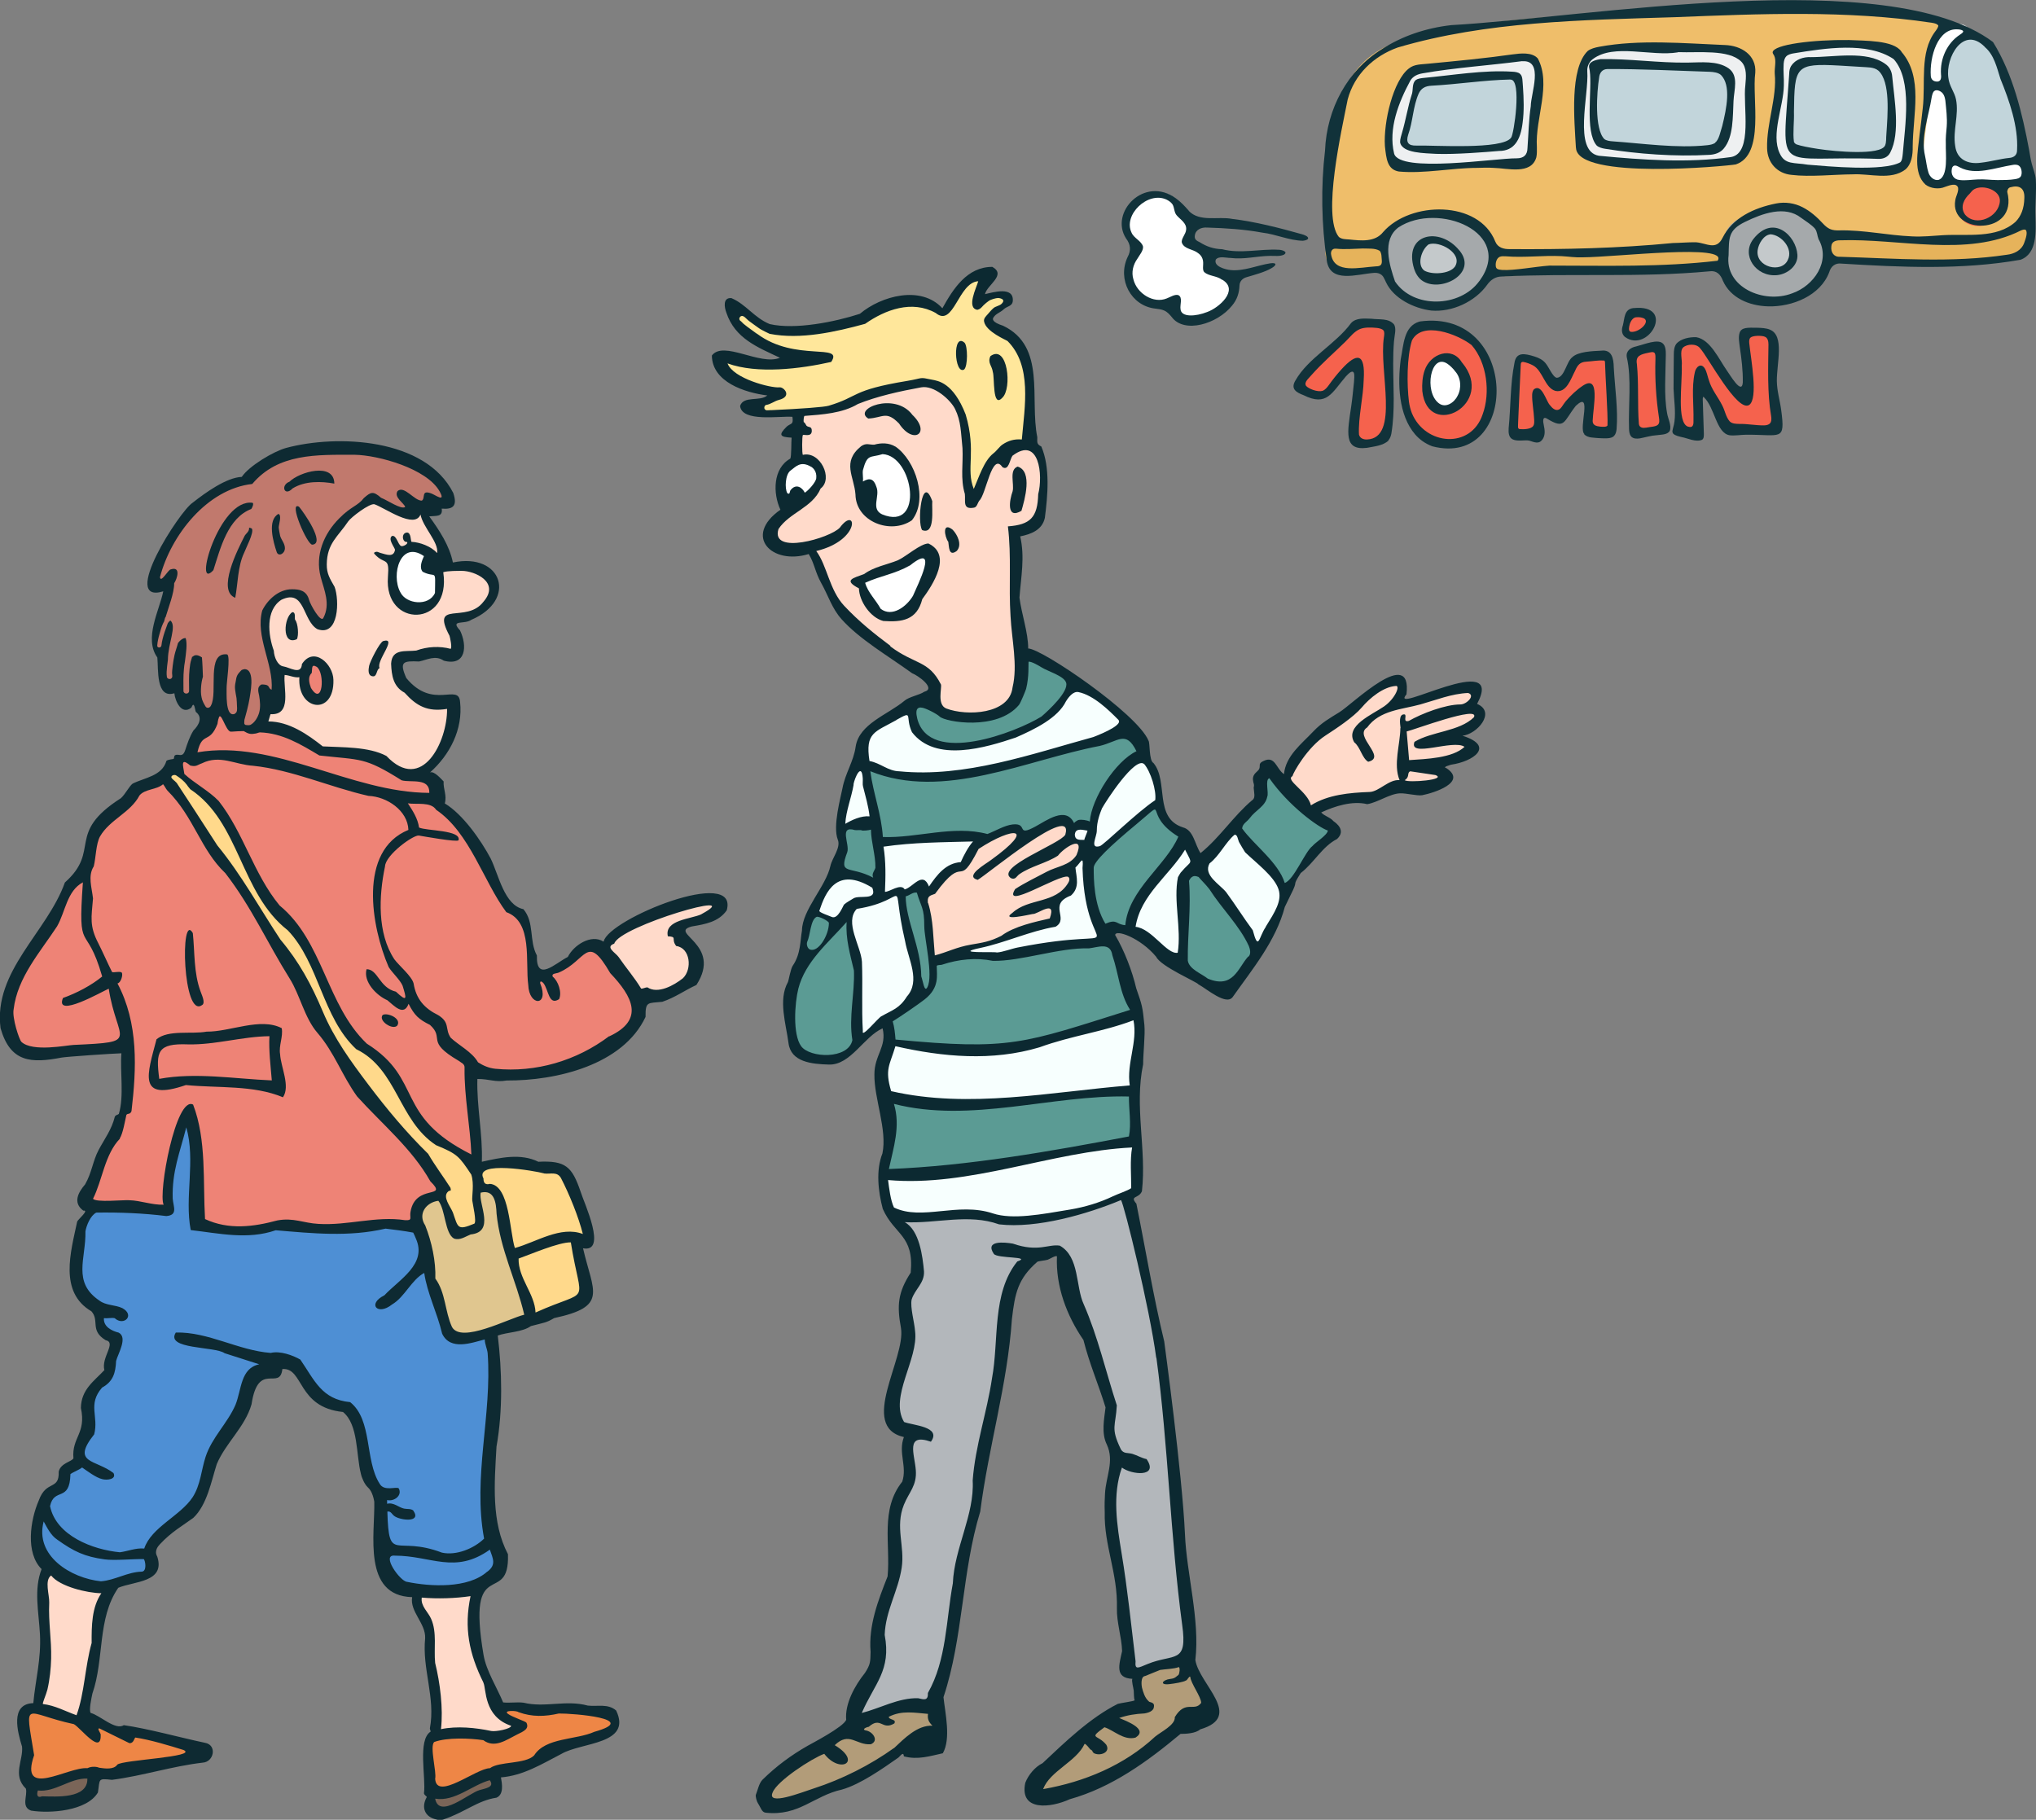 <?xml version="1.0" encoding="UTF-8"?>
<svg id="Layer_1" xmlns="http://www.w3.org/2000/svg" version="1.1" viewBox="0 0 223.74 200">
  <rect x="0" y="0" width="223.74" height="200" fill="#808080" stroke="none"/>
  <!-- Generator: Adobe Illustrator 29.1.0, SVG Export Plug-In . SVG Version: 2.1.0 Build 142)  -->
  <g id="Layer_11" data-name="Layer_1">
    <g>
      <g>
        <path d="M119.17,92.65c-.37,0-.67,0-.9-.1-.45-.2-.48-.67-.49-.82v-.05c.03-.45.29-.66.49-.74.14-.06.28-.09.46-.09.21,0,.44.04.61.08.08.02.15.03.2.03l.12.02.09.09c.19.19.11.38-.09.88-.05.12-.12.3-.15.38l.05.34h-.4v-.02Z" fill="#f7fffe"/>
        <path d="M101.75,109c-.42,0-.54-.49-.69-1.12-.04-.18-.09-.36-.13-.46l-.02-.06v-.06c0-1.6-.46-3.18-.9-4.71-.3-1.05-.59-2.04-.73-3.01-.05-.41-.09-.76-.09-1.08v-.28l.27-.05s.07-.02.09-.03c.09-.03.2-.09.3-.15.22-.12.47-.26.79-.26h.15l.22.03.06.21c.15.49.27.84.39,1.13.27.71.44,1.18.44,2.65,0,.42.11,1.18.23,1.98.06.41.13.84.18,1.28.24,1.91.2,3-.11,3.6-.12.23-.28.35-.47.35v.02l.02.02Z" fill="#5b9b94"/>
        <path d="M120.55,93.38c-.28,0-.44-.13-.51-.23-.23-.31-.11-.75.02-1.23.06-.23.13-.47.13-.62,0-.31.03-.62.09-.96.12-.67.35-1.25.5-1.62v-.02l.02-.02s3.05-5.15,4.64-5.15c.07,0,.15,0,.2.03l.09-.09.25.28c.58.68,1.14,2.14,1.29,3.33.04.37.05.67,0,.92l-.03.15-.13.09c-1.11.73-2.77,2.21-4.1,3.4-1.37,1.22-1.83,1.62-2.07,1.69-.15.05-.29.07-.41.07h0l.02-.02Z" fill="#f7fffe"/>
        <path d="M95.8,96.76c-.85-.45-1.56-.61-2.08-.73-.55-.13-.98-.23-1.19-.61-.2-.37-.13-.85.26-1.88.07-.2,0-.61-.07-.97l-.03-.17c-.09-.47-.23-1.25.39-1.52.11-.05.24-.08.38-.08.16,0,.35.03.56.09h.5c.1,0,.2,0,.27.04h.09c.25,0,.63-.06.73-.09l.44-.14v.45c0,.64.12,1.28.24,1.95.13.73.26,1.48.25,2.24v.05c-.03.15-.09.28-.16.41-.13.24-.17.35-.1.49l-.46.44-.02.02h0Z" fill="#5b9b94"/>
        <path d="M89.23,104.74c-.14,0-.27-.03-.39-.09-.4-.18-.58-.73-.49-1.13,0-.06.03-.13.07-.2.1-.2.18-.58.26-.95.16-.8.33-1.62.91-1.91.07-.03.15-.05.23-.05.31,0,.75.22.92.32.61.32.68.55.68.72,0,.91-.48,2.07-1.13,2.75-.34.36-.71.54-1.06.54h0Z" fill="#5b9b94"/>
        <path d="M90.77,116.28c-1.33,0-2.52-.44-3-1.11-1.06-1.45-.75-5.08-.36-6.6.49-1.9,1.64-3.38,2.7-4.57.44-.5.91-1,1.37-1.48.44-.46.9-.94,1.31-1.42l.59.25c-.11,1.54.26,3.05.62,4.52.06.24.12.48.17.71v.07c.05,1.07-.05,2.16-.15,3.21-.13,1.46-.26,2.96-.03,4.39l-.16.09.16.03c-.3,1.41-1.86,1.9-3.23,1.9h.01Z" fill="#5b9b94"/>
        <path d="M97.34,128.39c.08-.35.16-.71.25-1.07.45-1.93.92-3.93.32-5.91l.41-.43c1.96.5,4.09.75,6.49.75,3.07,0,6.24-.4,9.29-.79,1.13-.15,2.29-.29,3.42-.42,2.28-.25,4.11-.37,5.76-.37h1.12v.34c0,.46.03.95.06,1.47.06,1,.13,2.03-.07,2.98l-.04.22-.22.04c-1.6.31-3.7.7-5.85,1.08-5.73,1.02-13.24,2.22-20.6,2.49l-.44.02.09-.43h0v.03Z" fill="#5b9b94"/>
        <path d="M107.03,115.12c-2.12,0-4.7-.15-8.6-.52h-.09l-.26-.04-.02-.26c-.05-.66-.12-1.35-.3-1.92l-.08-.26.22-.14c.74-.44,2.82-1.87,3.47-2.38.26-.2.49-.43.66-.64.63-.79.6-1.56.56-2.31,0-.16-.02-.32-.02-.46v-.07c.08-.33.45-.36.69-.38h.13c1.26-.43,2.53-.64,3.75-.64.67,0,1.34.07,1.97.2h.17c1.42,0,3.07-.32,4.83-.67,1.77-.35,3.61-.71,5.21-.71h.29c.17-.03.36-.06.54-.09.33-.06.67-.13.99-.13.79,0,1.25.42,1.39,1.24.25.73.42,1.47.59,2.19.32,1.34.61,2.6,1.31,3.7l.1.16-.15.3-.14.05c-.75.24-1.46.46-2.13.67-2.3.73-4.11,1.3-5.76,1.77-3.59,1.01-6.03,1.36-9.34,1.36h0l.02-.02Z" fill="#5b9b94"/>
        <path d="M97.54,92.34h-.85l-.02-.32c-.08-1.37-.41-2.72-.73-4.04-.23-.94-.46-1.91-.61-2.89,0-.06-.02-.12-.03-.19v-.09l.45-.37c.75.3,1.53.55,2.31.73,1.23.27,2.5.41,3.89.41,4.02,0,8.19-1.16,12.23-2.29,2.29-.64,4.45-1.24,6.59-1.65.48-.11.9-.28,1.28-.44.49-.2.92-.37,1.34-.37.72,0,1.25.47,1.78,1.56l.24.49h-.46c-2.1,1.07-4.67,4.98-4.86,7.41l-.04.5-.45-.23c-.17-.09-.52-.15-.81-.15-.09,0-.15,0-.2.02-.08.03-.24.14-.3.21l-.34.46-.24-.52c-.22-.48-.53-.7-.97-.7-.69,0-1.57.51-2.28.93-.19.11-.37.21-.54.31-.62.34-1.01.49-1.28.49-.4,0-.55-.29-.62-.44-.08-.16-.13-.25-.48-.25-.07,0-.15,0-.24.02-.53.06-1.16.36-1.77.64-.32.15-.62.29-.91.4l-.1.03-.1-.03c-.85-.23-1.78-.33-2.83-.33-1.32,0-2.7.18-4.02.34-.83.1-1.68.21-2.52.28-.54.04-1.03.07-1.51.07h-.02.02Z" fill="#5b9b94"/>
        <path d="M154.55,83.88l-.32-3.76.3-.06c.15-.03.68-.2,1.31-.42,1.83-.61,4.6-1.53,5.74-1.53.14,0,.54,0,.72.29.07.12.13.31-.02.58l-.03.05-.03.03c-.97.96-2.41,1.35-3.8,1.72-.99.26-1.92.52-2.68.96-.02.07,0,.1,0,.11,0,0,.08.09.49.09.44,0,1.05-.09,1.69-.2.71-.11,1.44-.23,2.06-.23.53,0,.92.09,1.19.28l.34.24-.31.28c-1.31,1.22-3.92,1.39-5.82,1.52l-.49.03h-.33v.02Z" fill="#ffdaca"/>
        <path d="M143.72,88.58c-.15-.67-.81-1.31-1.35-1.83-.56-.55-.97-.95-.84-1.39.03-.09.08-.19.2-.28.31-.79,1.88-3.34,3.75-4.54.96-.62,2.97-1.92,3.9-3,.96-1.12,2.49-2.36,3.93-2.48h.11c.22,0,.4.13.47.34.19.59-.58,1.81-1.58,2.52-.18.13-.4.26-.64.41.91-.46,1.95-.68,2.95-.9l.39-.09c.35-.08.67-.15.96-.23.45-.13.91-.26,1.36-.41,1.27-.39,2.58-.8,3.97-.86h.1c.48.15.6.49.56.77-.08.55-.86,1.17-1.5,1.17-1.5,0-4.03.91-5.51,1.77l-.04.03h-.04c-.1.04-.2.05-.27.05-.21,0-.34-.09-.41-.17l-.03-.03c0,.13.02.27.04.46l.05.49h-.05c-.03.53-.1,1.08-.18,1.62-.18,1.26-.36,2.57.08,3.64l.21.52-.56-.05h-.11c-.49,0-1.01.32-1.5.62-.53.32-1.07.66-1.65.67-2.22.08-4.51.3-6.28,1.42l-.4.26-.11-.46.02-.03h0ZM149.1,81.35c.36.3.57.73.78,1.13.17.34.33.67.55.85.14-.04.22-.1.25-.16.08-.19-.25-.7-.49-1.08-.38-.59-.77-1.2-.63-1.78.06-.26.21-.47.45-.64.31-.42.67-.75,1.06-1.02-1.43.87-2.49,1.69-1.96,2.68v.02h0Z" fill="#ffdaca"/>
        <path d="M155.27,86.19c-.78,0-1-.09-1.12-.18l-.38-.3.42-.26c.19-.11.2-.2.22-.38.03-.18.08-.49.44-.63l.09-.03,2.88.43.03.02c.45.17.5.42.47.59-.13.71-2.57.74-3.05.74h0Z" fill="#ffdaca"/>
        <path d="M140.86,97.15c-.41-1.36-1.66-2.65-2.86-3.88-.68-.7-1.32-1.37-1.77-2.01l-.07-.1v-.12c.04-.49.36-.78.61-1.01.11-.1.22-.2.31-.32.26-.36.58-.63.89-.9.46-.41.87-.76.98-1.31v-.03l.03-.03c.03-.09,0-.44,0-.67-.05-.64-.11-1.37.45-1.54l.24-.08.15.2c2.24,3.2,5.43,5.35,6.26,5.63l.26.09-.03.27c-.05.44-.5.82-1.19,1.36-.24.19-.49.38-.58.5l-.03.03-.03.03c-.3.23-.73.96-1.13,1.66-.67,1.14-1.31,2.23-2.01,2.46l-.33.11-.1-.33h-.05Z" fill="#5b9b94"/>
        <path d="M138.2,103.81c-.39,0-.57-.42-.84-1.42-.5-.68-.97-1.37-1.43-2.04-.46-.68-.94-1.39-1.46-2.08-.16-.2-.41-.42-.67-.66-.79-.71-1.86-1.68-1.18-2.88l.03-.06.05-.04c.52-.4.97-1.01,1.4-1.6.41-.55.83-1.13,1.32-1.54l.06-.05.07-.02s.1-.02.15-.02c.45,0,.59.49.67.78.02.07.05.16.06.2.06.12.54.93.64,1.08.28.27.6.55.93.85,1.18,1.05,2.4,2.14,2.79,3.31.47,1.37-.35,2.68-1.29,4.2l-.15.24c-.22.32-.38.67-.5.96-.2.46-.34.79-.68.79h.03Z" fill="#f7fffe"/>
        <path d="M134.09,108.19c-.46,0-.95-.11-1.5-.35l-.04-.02-.03-.03c-.19-.15-.43-.3-.69-.45-.69-.42-1.48-.9-1.63-1.72v-.05c-.02-1.15.04-2.36.1-3.52.09-1.73.18-3.52.03-5.23v-.09l.03-.09c.23-.47.55-.71.94-.71.18,0,.32.05.44.09.03,0,.05.02.07.03l.1.03.07.08c.19.22.35.39.51.55.22.23.43.45.7.79v.02l.03.02c.55.85,1.18,1.66,1.8,2.45.95,1.2,1.93,2.45,2.57,3.86.19.44.34,1.25-.21,1.6-.2.24-.39.52-.59.82-.6.91-1.28,1.95-2.66,1.95h-.02l-.02-.03Z" fill="#5b9b94"/>
        <path d="M114.32,196.51c.41-1.11,1.43-1.93,2.42-2.72.9-.72,1.75-1.4,2.14-2.25l.03-.08.16-.12h.15c.25,0,.45.21.75.59.03.03.05.06.07.09.21.1.28.25.32.33.02.03.03.04.03.06.09.04.22.07.36.07.26,0,.5-.09.58-.23.04-.07.03-.17-.03-.29-.28-.33-.57-.5-.79-.63s-.45-.26-.47-.55c-.02-.34.28-.57,1.14-1.2l.14-.1.16.05c.38.12.73.32,1.11.54.55.32,1.13.65,1.72.65.12,0,.23-.02.35-.04.16-.11.26-.22.26-.29-.03-.27-.65-.67-1.86-1.16l-.18-.08.02-.63c.88-.31,1.74-.46,2.86-.52.36-.07.66-.12.73-.17,0-.02,0-.15.02-.27v-.09s-.11-.04-.16-.06c-.1-.03-.26-.08-.34-.2-.47-.43-.67-1.08-.81-1.66,0,0-.2-.9.15-1.39.11-.15.26-.26.44-.29l1.65-.67h.04c.18-.03.4-.05.62-.08.49-.05,1.04-.1,1.34-.22l.09-.03.1.02c.08.02.26.08.33.32.09.28.02.88-.19,1.1l-.03.03-.03.03s-.1.08-.15.11c-.06.05-.12.1-.19.15.37-.07.65-.15.76-.2l.03-.03s.05-.07.09-.12c.13-.17.27-.37.51-.37.1,0,.2.04.27.11l.09.09v.13c.03.3.32.84.58,1.31.32.6.63,1.16.63,1.59v.11l-.06.09c-.42.58-.93.58-1.31.58h-.08c-.44,0-.9,0-1.45.89-.03.78-.93,1.37-1.66,1.87-.24.16-.46.31-.62.44-3.17,2.95-7.49,4.98-12.47,5.85l-.38-.45-.02.02.04-.03Z" fill="#b29c79"/>
        <path d="M129.28,105.06c-.67,0-1.34-.61-2.12-1.31-.75-.69-1.6-1.48-2.41-1.55l-.36-.03.05-.35c.38-2.39,1.89-4.14,3.35-5.84.76-.88,1.54-1.79,2.15-2.77l.59.03c.09.17.16.31.23.44.49.93.56,1.12-.06,1.72-.16.15-.38.37-.66.69h0c-.06.09-.16.25-.28.46-.25,1.26-.14,2.65-.03,4.11.11,1.37.22,2.8,0,4.12l-.03.23-.23.04c-.07.02-.14.02-.2.02h.01Z" fill="#f7fffe"/>
        <path d="M94.43,188.12c.38-.89.79-1.63,1.19-2.34,1.02-1.85,1.83-3.31,1.31-6.04v-.07c.05-1.54.53-2.93.99-4.27.35-1.02.72-2.07.89-3.17.15-.93.04-1.81-.05-2.74-.15-1.34-.3-2.73.32-4.25.19-.47.4-.84.6-1.2.43-.77.77-1.37.68-2.45-.03-.33-.09-.7-.15-1.05-.15-.92-.3-1.79.14-2.3.2-.24.51-.37.9-.37.26,0,.58.05.95.17.08-.15.09-.28.06-.38-.16-.42-1.27-.67-2.01-.82-.39-.09-.73-.16-.98-.26l-.11-.04-.06-.1c-1.02-1.71-.32-3.86.36-5.94.47-1.45.96-2.94.81-4.17-.03-.37-.1-.81-.19-1.27-.15-.83-.31-1.69-.19-2.3v-.03c.16-.51.44-.91.7-1.31.37-.55.68-1.02.66-1.69-.12-1.27-.41-4.28-1.94-5.12l.18-.63c.26.02.51.02.77.02.98,0,1.99-.09,2.96-.17.98-.09,1.99-.17,2.99-.17,1.43,0,2.61.18,3.71.57.47.05.97.08,1.5.08,2.57,0,5.87-.65,9.3-1.83.86-.3,1.66-.61,2.39-.9l.25-.1.16.21c.34.45,1.89,6.85,2.86,11.47.5,2.45.88,4.53,1.08,6.02v.08h0c.64,4.82,1.02,9.76,1.4,14.54.38,4.84.77,9.85,1.43,14.74.49,3.41-.33,3.75-2.1,4.12-.55.12-1.19.26-1.91.55l-.3.13c-.41.17-.67.28-.91.28-.21,0-.34-.09-.42-.17-.19-.2-.19-.52-.16-.84-.11-.9-.21-1.83-.32-2.75-.35-3-.71-6.1-1.19-9.05-.53-3.21-1.07-6.5.04-9.62l.15-.44.37.28c.39.3,1.19.54,1.81.54.43,0,.64-.11.69-.21.03-.05.09-.24-.2-.69-.3-.08-.57-.2-.84-.31-.2-.09-.4-.18-.6-.24-.12-.03-.25-.05-.38-.07-.35-.03-.84-.09-1.12-.67-.86-1.78-.77-2.41-.61-3.46.06-.39.13-.83.15-1.43-.38-1.19-.75-2.42-1.1-3.62-.73-2.47-1.48-5.03-2.5-7.38-.34-.72-.49-1.61-.65-2.47-.26-1.5-.55-3.05-1.79-3.8-.09,0-.17-.02-.26-.02-.28,0-.57.05-.9.1-.42.07-.9.15-1.47.15-.78,0-1.6-.15-2.48-.45-.25-.04-.7-.11-1.13-.11-.55,0-.77.12-.8.19-.03.05-.02.21.2.53.15.11,1.08.19,1.57.23,1.02.09,1.43.12,1.48.51.04.32-.29.48-.55.58-1.83,2.33-2.03,5.46-2.23,8.5-.09,1.38-.18,2.82-.44,4.14-.23,1.54-.6,3.11-.95,4.63-.49,2.12-1.01,4.33-1.16,6.53.11,2.07-.5,4.13-1.09,6.12-.5,1.7-1.02,3.45-1.09,5.19v.05c-.2,1.12-.36,2.29-.49,3.42-.37,2.95-.75,6-2.23,8.65,0,.34-.07.58-.23.74-.14.14-.32.2-.54.2-.2,0-.43-.05-.66-.11h-.16c-1.3,0-2.6.48-3.87.94-.68.25-1.38.5-2.07.67l-.39-.46v-.05l-.03.03Z" fill="#b3b7bb"/>
        <path d="M123.63,102c-.46-.03-.73-.17-.94-.27-.16-.08-.25-.12-.38-.12-.16,0-.4.07-.73.2l-.26.11-.15-.25c-1.32-2.17-1.32-5.08-1.32-6.32,0-.64.83-1.75,4.85-5.09.46-.38.82-.69,1.09-.93.65-.56.84-.73,1.1-.73.34,0,.44.3.53.55.16.45.49,1.41,2.24,2.49l.25.15-.11.26c-.56,1.31-1.54,2.49-2.58,3.75-1.48,1.79-3.02,3.64-3.22,5.88l-.03.33-.33-.03h0v.02Z" fill="#5b9b94"/>
        <path d="M106.32,121.12c-3.14,0-5.91-.29-8.48-.87l-.2-.04-.06-.19c-.6-2.03-.35-2.73.09-3.99.11-.32.25-.69.38-1.13l.09-.31.31.07c3.23.74,6.08,1.1,8.7,1.1h0c2.5,0,4.78-.32,6.96-.97.72-.26,1.48-.5,2.31-.73.96-.27,1.91-.5,2.84-.73,1.77-.44,3.46-.85,5.14-1.48l.38-.15.08.39c.26,1.31.03,2.58-.18,3.8-.2,1.15-.39,2.24-.22,3.36l.05.36-.36.03c-2.06.17-4.18.41-6.24.64l-.39.04c-4,.44-7.61.82-11.22.82h.02v-.02Z" fill="#f7fffe"/>
        <path d="M111.49,134.03c-.98,0-1.8-.11-2.48-.34-.84-.28-1.78-.42-2.87-.42-.89,0-1.77.09-2.64.17-.85.09-1.66.16-2.46.16-1.19,0-2.13-.19-2.96-.59l-.1-.05-.05-.1c-.38-.78-.54-2.02-.65-2.93l-.09-.62.42.03c.79.07,1.6.1,2.43.1h0c4.31,0,8.73-.96,13.01-1.88,1.73-.38,3.52-.76,5.27-1.08,2.36-.42,4.29-.66,6.08-.74l.43-.02-.08.42c-.17.93-.14,2.11-.11,3.16,0,.44.03.87.02,1.26v.16l-.13.1c-.26.2-.77.41-1.31.62-.29.12-.57.22-.78.32-.55.26-1.13.5-1.72.71-.97.33-2,.6-3.05.77l-.69.11c-1.88.32-3.81.64-5.48.64v.04Z" fill="#f7fffe"/>
        <path d="M101.36,85.22c-.86,0-1.72-.04-2.54-.12-.22,0-.46-.03-.72-.1-.46-.12-.86-.32-1.25-.52-.44-.22-.86-.44-1.34-.52l-.24-.04-.03-.24c-.46-2.96.49-3.46,2.23-4.37.27-.15.58-.31.9-.49.75-.43,1.02-.55,1.26-.55.47,0,.52.45.55.75.03.31.09.73.33,1.28.96,1.24,2.41,1.83,4.44,1.83,2.14,0,4.42-.67,6.57-1.39,2.17-.95,4.52-2.15,5.32-3.81l.02-.03c.49-.79,1.01-1.19,1.52-1.19.06,0,.13,0,.19.02,1.02.2,2.14.87,3.43,2.04.44.39.83.79,1.14,1.1.15.15.21.34.17.55-.04.2-.17.8-3.02,1.89-1.07.3-2.12.6-3.17.9-5.13,1.48-10.43,3.01-15.75,3.01h-.01Z" fill="#f7fffe"/>
        <path d="M109.44,105c-.13-.02-.64-.02-.92-.02h-.19c-1.6,0-1.99-.02-2.03-.42-.03-.35.32-.48,1.05-.64l.26-.06c.25-.05.5-.11.75-.18,1.02-.26,2.07-.6,3.06-.93,1.44-.48,2.94-.96,4.45-1.23.4-.26.38-.53.28-1.08-.13-.7-.29-1.66,1.35-2.32.5-.47.54-1.01.49-1.53-.02-.21-.04-.42-.08-.64-.03-.2-.06-.39-.08-.59l-.02-.16.12-.11c.15-.14.27-.3.39-.44.2-.26.34-.44.57-.44.11,0,.21.04.28.13.15.15.16.38.1,1.06.12,3.85.93,5.73,1.32,6.63.22.5.35.81.18,1.09-.2.31-.55.33-1.53.38-1.21.06-3.46.18-7.36.95-.25.04-.56.14-.9.23-.51.15-1.04.31-1.45.32h-.09l-.05-.02h0l.05.02Z" fill="#f7fffe"/>
        <path d="M102.36,105.04c-.04-.49-.08-.98-.11-1.48-.09-1.42-.19-2.88-.61-4.18l-.02-.05v-.05c-.09-.89.26-1.1.91-1.33,1.6-2.19,2.28-2.43,2.93-2.51.33-.04.62-.07,1.76-2.3l.04-.08.08-.05c.53-.34,1.05-.66,1.55-.91,1.07-.56,1.94-.87,2.47-.87.46,0,.61.25.66.39.09.26.28.86-2.94,3.17-.08.06-.23.16-.41.28-.91.61-1.38,1.02-1.4,1.2h0s.03.03.11.05c.26-.18.81-.59,1.43-1.06,3.23-2.44,6.49-4.82,7.85-4.82.36,0,.55.15.65.29.18.25.2.6.06,1.09v.03l-.03.03c-.23.44-1.12.92-2.66,1.74-1.32.7-3.53,1.88-3.56,2.44,0,.04.03.09.09.14.05.02.08.03.09.03h0s.09-.05.18-.16c.09-.09.17-.2.31-.29.7-.48,1.5-.8,2.27-1.11.68-.27,1.33-.53,1.92-.9.42-.52,1.49-1.4,2.18-1.4.23,0,.43.09.55.27.2.29.15.73-.15,1.44v.03l-.03.03c-.55.88-1.44,1.19-2.3,1.5-.38.14-.77.27-1.12.46-.32.17-.64.33-.96.51-.84.44-1.72.89-2.41,1.33-.04.08-.08.13-.09.18.51-.07,1.64-.59,2.65-1.05,1.45-.67,2.36-1.08,2.88-1.08.07,0,.14,0,.2.03h.03l.03.03c.22.12.35.33.35.59s-.11.47-.18.58c-.85,1.42-2.22,1.79-3.54,2.16-.92.26-1.79.49-2.48,1.07.5-.06,1.16-.19,1.51-.26.13-.03.22-.04.27-.05h.1c.08,0,.37-.15.56-.24.39-.19.79-.38,1.13-.38.3,0,.46.15.52.25.18.26.16.67-.07,1.31l-.06.17-.56.13c-1.59.37-3.56.83-4.81,1.77l-.03.02-.03.02c-.61.31-1.15.52-1.75.67-.48.13-.96.2-1.51.3l-.2.03c-.89.15-1.61.41-2.32.67-.51.18-1.03.37-1.6.51l-.38.09-.03-.39v-.03h.03Z" fill="#ffdaca"/>
        <path d="M105.03,82.01c-2.51,0-4.1-1.01-4.58-2.93-.12-.51-.2-1.02.08-1.37.1-.13.29-.28.64-.28h.09c.49,0,1.89.74,2.24,1.08.18.17,1.49.56,3.23.56,1.29,0,3.64-.24,4.97-1.82.15-.18.67-1.43.72-1.64.25-.99.25-1.94.26-2.5v-.43l.03-.23.22-.06s.1-.02.15-.02c.5,0,1.49.65,1.54.67.18.12.49.26.82.4.85.38,1.83.81,2.03,1.48.32,1.06-1.35,2.8-2.81,4.08l-.02.02-.03.02c-1.9,1.19-6.26,2.95-9.57,2.95v.02Z" fill="#5b9b94"/>
        <path d="M106.66,78.58c-1.02,0-2.03-.17-2.8-.46-1.02-.38-.9-1.66-.83-2.41.02-.15.03-.37.03-.45-.79-1.54-1.58-1.91-2.77-2.47-.76-.36-1.61-.77-2.66-1.55h0c-1.66-1.25-3.43-2.65-5.11-4.44-.97-1.03-1.46-2.33-1.93-3.58-.35-.93-.67-1.8-1.17-2.47l-.31-.41.49-.12c2.08-.5,3.2-1.51,3.56-2.28.1-.22.11-.37.11-.44-.11.04-.37.2-.72.68l-.03.03c-.71.77-3.51,1.8-5.4,1.8-.87,0-1.47-.21-1.78-.64-.26-.35-.3-.79-.13-1.34l.02-.04.03-.04c.58-.87,1.43-1.45,2.24-2.01.97-.67,1.89-1.31,2.36-2.38l.03-.09.07-.05c.65-.49.41-1.39.32-1.66-.25-.74-.9-1.48-1.69-1.48-.09,0-.2,0-.29.03l-.17.04-.13-.11c-.12-.1-.16-.25-.19-.67,0-.07-.09-1.75.15-2.01.12-.13.28-.13.33-.13h.19c.06,0,.14.02.2.02.11,0,.15-.03.15-.03,0,0,.02-.03.02-.1v-.09s-.04-.02-.06-.02c-.1-.03-.26-.07-.39-.19l-.03-.03-.03-.03c-.05-.07-.09-.13-.12-.2-.05-.09-.07-.11-.09-.13l-.14-.08-.03-.15s-.09-.81.24-1.02l.07-.04.32-.03c.71-.05,1.44-.11,2.17-.21,1.42-.2,2.47-.52,3.33-1.04l.03-.02h.03c2.24-.92,4.92-1.48,7.01-1.87.12-.03.25-.03.38-.03,1.48,0,3.18,1.53,3.71,2.59.04.09.09.18.13.27.46,1.04.55,2.05.64,3.21.03.31.05.62.09.96.03.61,0,1.19,0,1.75-.03,1.1-.07,2.14.25,3.22v.05c.03.2.03.39.03.58,0,.24,0,.54.08.61.03.03.11.05.21.05.09,0,.19,0,.31-.03.05-.03.14-.22.18-.32s.09-.2.15-.29l.03-.04.04-.03c.2-.17.48-1,.7-1.66.45-1.34.84-2.5,1.58-2.5.26,0,.5.15.73.45h.03c.09-.04.22-.43.28-.61.08-.22.15-.44.26-.6l.03-.04.04-.03c.6-.45,1.15-.68,1.65-.68,1.08,0,1.77,1.04,1.91,2.86.06.81,0,1.69-.18,2.36-.08,2.55-.92,3.55-3.29,3.8.2,1.77.18,3.57.17,5.31,0,1.39-.02,2.83.08,4.24.03.78.13,1.59.21,2.36.2,1.86.42,3.77,0,5.53-.27,2.24-2.72,3.03-4.92,3.03v.04Z" fill="#ffdaca"/>
        <path d="M106.69,53.86c-.44-1.09-.41-2.08-.37-3.23.05-1.32.1-2.82-.53-4.98-.08-.19-.16-.39-.25-.58-1.19-2.63-2.47-2.88-3.09-3l-.09-.02c-.58-.12-.83-.17-1.01-.17-.13,0-.25.03-.47.08-.24.05-.57.13-1.12.22-3.95.66-4.97,1.16-6.04,1.7-.64.32-1.3.65-2.55,1.02-.09.03-.22.05-.43.09-.95.14-3.23.29-5.95.41h-.05c-.09.02-.2.03-.29.03h-.15c-.32,0-.56-.19-.64-.48-.05-.17-.02-.38.09-.54.09-.15.24-.24.4-.26.21-.03.42-.14.64-.25.21-.11.44-.22.69-.28.37-.09.6-.24.58-.37-.02-.17-.27-.36-.38-.36h-.18c-1.16,0-5.21-1.04-5.89-2.85l.44-.44c1.21.44,2.71.66,4.47.66,2.44,0,4.92-.43,6.6-.8.12-.2.11-.27.11-.27-.11-.14-.95-.2-1.56-.23-1.73-.11-4.34-.28-6.64-1.99l-.03-.02c-.06-.03-.13-.08-.19-.12-.31-.22-.6-.44-.89-.65-.15-.11-.3-.23-.44-.36-.06-.04-.11-.1-.17-.17l-.07-.07c-.26-.15-.38-.44-.3-.73.08-.28.34-.49.62-.49.07,0,.14,0,.2.03.24.09.38.24.5.38.08.09.19.17.29.25.17.13.32.24.47.35.14.1.28.2.41.3.25.2.54.34.81.47l.07.03c.12.06.24.12.35.17.75.15,1.58.22,2.45.22,2.61,0,5.4-.66,7.79-1.3,1.25-.88,3.17-1.9,5.24-1.9,1.01,0,1.95.25,2.82.73l.03.02.03.02c.19.15.35.24.5.25h.03c.46,0,.92-.77,1.37-1.52.63-1.05,1.34-2.24,2.53-2.3l.47-.03-.13.45c-.04.15-.11.33-.2.55-.21.58-.62,1.65-.4,2.03.03.04.06.09.15.11.04,0,.07-.03.09-.04.07-.04.17-.15.26-.24.04-.04.08-.09.12-.13.17-.17.38-.33.61-.5.24-.17.76-.34,1.08-.38h.15s.69.02.86.47c.07.18.07.46-.3.79-.15.14-.35.21-.54.29-.12.04-.26.1-.32.15-.18.15-.33.33-.5.52l-.11.13-.09.1c-.18.2-.26.3-.24.41.14.77,1.66,1.54,2.16,1.78.2.1.26.13.32.19,2.52,2.52,2.13,6.4,1.79,9.83-.04.43-.09.84-.12,1.25l-.03.33-.33-.03c-.1,0-.2-.02-.29-.02-.59,0-1.09.16-1.62.52-.15.09-.29.26-.45.44-.16.18-.33.37-.53.52-.76.6-1.26,1.84-1.7,2.94-.12.29-.23.58-.35.84h-.62l.05.03Z" fill="#ffe79b"/>
        <path d="M97.3,98.35h-.1l-.3-.05v-.3c.08-1.74.12-3.32-.15-4.88l-.06-.34.34-.05c.65-.09,1.33-.18,2.03-.24,2.11-.2,4.25-.25,6.33-.3.5,0,1.01-.03,1.51-.03l.26.56c-.42.46-.88,1.24-1.29,2.18l-.09.19-.2.02c-1.47.1-2.37,1.25-3.23,2.53l-.6-.07c-.09-.25-.26-.54-.44-.54-.2,0-.53.25-.82.47-.32.25-.66.5-1.02.59l-.25.06-.13-.22s-.06-.09-.18-.09c-.23,0-.56.15-.85.27-.3.13-.56.25-.79.25h.03Z" fill="#f7fffe"/>
        <path d="M85.41,198c-.15,0-.61,0-.82-.33-.14-.21-.14-.49,0-.81.55-1.39,4.51-3.93,5.85-4.42l.23-.09.15.2c.59.77,1.25,1.04,1.66,1.04.18,0,.31-.05.33-.14.04-.14-.12-.65-1.28-1.36l-.38-.23.32-.31c.55-.53,1.07-.78,1.62-.78.42,0,.8.15,1.17.29.38.15.77.3,1.21.3h.1c.2-.09.2-.2.19-.23,0-.2-.27-.5-.6-.61-.39-.06-.59-.22-.6-.48,0-.38.46-.54.71-.6.38-.32.73-.47,1.07-.47.27,0,.49.09.68.18.16.08.31.14.47.14.09,0,.17-.02.27-.05-.2-.08-.49-.23-.49-.58v-.2l.19-.09c.69-.35,1.43-.52,2.33-.52.49,0,1,.05,1.48.09.22.03.44.04.67.06l.36.03-.04.35c-.05.43.03.67.39,1.02l-.26.58h-.1c-1.38,0-2.65,1.21-3.66,2.18l-.21.2-.08-.03.04.05c-2.6,1.87-5.74,3.46-8.84,4.47-.17.06-.39.13-.63.21-1.12.38-2.64.92-3.53.92h0v.02h.03Z" fill="#b29c79"/>
        <path d="M94.87,113.84c-.12,0-.23-.05-.31-.15-.11-.14-.1-.31-.09-.41-.08-1.36-.08-2.8-.07-4.18,0-1.13,0-2.29-.03-3.4-.03-.53-.26-1.18-.49-1.86-.29-.84-.58-1.72-.59-2.53,0-.67.2-1.22.6-1.66l.08-.09.11-.02c2.06-.32,3.11-.88,3.68-1.18.3-.15.48-.25.67-.25.49,0,.55.46.65,1.29l.03.19c.12.9.29,2.06.69,3.78.09.49.23.99.38,1.51.47,1.6,1,3.4-.26,4.81-.69,1.1-1.36,1.44-2.19,1.89-.22.12-.46.24-.72.39-.1.06-.47.44-.73.72-.85.89-1.14,1.15-1.42,1.15h0Z" fill="#f7fffe"/>
        <path d="M91.6,101.16c-.12,0-.23-.03-.34-.09-.03-.02-.12-.05-.22-.09-.84-.32-1.44-.55-1.3-1,.4-1.19,1.22-3.67,3.52-3.67.81,0,1.74.32,2.76.94l.09.06.04.1c.18.44.19.79.02,1.05-.27.42-.84.44-1.41.45-.3,0-.67.02-.8.11-.12.08-.25.15-.38.23-.2.12-.42.25-.57.38-.02.03-.04.08-.07.14-.24.48-.68,1.37-1.36,1.37l.02.02Z" fill="#f7fffe"/>
        <path d="M92.54,90.51c.04-.87.28-1.77.51-2.63.14-.5.27-1.02.37-1.52l.03-.2s.38-1.74,1.08-1.74c.3,0,.49.24.56.71.02.11.03.24.04.39v.79l.15.55c.25.96.48,1.86.59,2.82l.05.42-.42-.04h-.2c-.8,0-1.68.45-2.27.79l-.5-.31h0v-.03Z" fill="#f7fffe"/>
        <path d="M88.14,54.28c-.11-.24-.35-.49-.57-.49-.16,0-.31.14-.41.26v.06c-.03.12-.11.47-.47.47-.11,0-.23-.04-.35-.13l-.06-.04-.03-.06c-.38-.64-.29-2.39.44-2.93.08-.05.15-.11.22-.18.33-.26.74-.6,1.33-.6.35,0,.71.11,1.09.35.38.23.8.79.72,1.59-.07.63-1.04,1.62-1.43,1.84l-.32.18-.15-.33h-.01Z" fill="#fff"/>
        <path d="M97.76,67.6c-.44,0-.84-.15-1.21-.42l-.06-.04-.03-.07c-.18-.34-.42-.67-.67-1.02-.43-.59-.86-1.19-1.06-1.91l-.08-.28.26-.12c.78-.36,1.5-.59,2.19-.8.9-.29,1.76-.55,2.71-1.08.71-.56,1.19-.82,1.54-.82.22,0,.4.09.52.27.35.54-.09,1.76-1.03,3.81-.09.2-.17.38-.22.5v.02l-.02.02c-.55.94-1.68,1.95-2.84,1.95h0Z" fill="#fff"/>
        <path d="M98.19,57.16c-.42,0-.89-.1-1.39-.31-1.03-.49-.9-1.37-.8-2.08.06-.42.12-.81-.02-1.12-.2-.63-.39-.63-.47-.63-.09,0-.26.03-.53.2l-.51-.33c.02-.15,0-.35,0-.54-.02-.25-.03-.5,0-.73.39-1.48.73-1.67,1.61-1.83.22-.04.47-.09.79-.18l.06-.02h.06c2.14.11,3.39,2.96,3.34,4.96-.04,1.62-.86,2.63-2.15,2.63h0v-.02h.01Z" fill="#fff"/>
      </g>
      <path d="M160.7,80.86c1.6-.15,3.75-2.59,1.62-3.5,3.24-6.08-9.82,1.37-7.76-1.05.65-5.44-5.95,1.1-7.38,1.97-1.07.66-1.95,1.15-2.85,2.1-1.28,1.36-3.05,2.69-3.23,4.7-.87-.58-.96-2.1-2.28-1.43-.58.27-.29.49-.44.85-.14.32-.74.51-.69,1.19.03.44.18.46.08.88.02.47.24,1.13-.16,1.37-2.07,1.74-3.55,4.1-5.68,5.82-.64-.96-.75-2.52-1.94-2.83-3.22-1.04-1.56-5.05-3.23-7.07-.51-.26-.37-2.24-.55-2.46-1.21-2.96-11.73-10.12-13.22-10.13,0-1.76-.73-3.79-.96-5.59.17-2.29.61-4.46.08-6.73,1.19-.24,2.41-.69,2.71-2.03.31-2.41.61-5.54-.39-7.85-.53-.26-.44-.47-.44-1.02-.86-4.22,1-9.98-3.76-12.25-1.21-.39-1.21-.73-1.03-.95.26-.39.75-.52,1.08-.84.38-.38.98-.32,1.02-.96.09-1.6-2.15-.93-3.06-.72.22-1.02,2.4-2.1.81-3-2.78,0-4.3,2.41-5.49,4.55-2.35-2.56-6.72-1.37-9.07.61-2.74.89-7.09,1.77-9.9,1.13-1.72-.7-2.58-2.16-4.22-2.86-.96-.07-.77,1.02-.55,1.6.95,2.85,3.43,3.8,5.89,4.96-2.18.91-6.2-1.94-7.48-.25.02,2.92,3.64,4.09,6.09,4.39-.78.7-2.63,0-2.99,1.16.2,1.8,4.33,1.08,5.75,1.19.13.9-.15.68-.61,1.06-.99.97-.74,1.16.52,1.23-.05.41,0,2.1-.15,2.31-1.91,1.06-1.92,3.81-1.08,5.61-4.12,2.89-.96,6.12,3.11,4.87.63,1.03.71,2,1.37,3.18.82,1.47,1.17,2.77,2.22,3.96,1.99,2.24,5.14,4.05,7.77,5.96.61.22,2.7,1.69,1.33,2.04-.51.36-1.68.55-2.17.99-1.85,1.54-4.98,2.53-5.36,5.04-.23,1.64-1.15,2.94-1.45,4.57-.17.92-1.1,4.19-.51,5.66.35.87-.62,2-.81,2.86-.49,2.27-3.11,4.85-3.13,7.12-.2,1.08-.12,2.56-1.01,3.86-.25.36-.46,1.69-.54,1.82-1.08,1.95-.2,4.6.07,6.69.26,2.09,2.56,2.31,4.45,2.36,2.38.07,3.84-3.08,5.89-3.98.49,2.03-.91,2.93-.9,5.07-.04,2.64,1.43,6.08.88,8.68-.73,1.85-.47,4.16.04,6.09,1.28,2.89,3.46,2.85,3.07,7.01-1.41,2.17-1.53,3.6-1.07,6.09.55,3.35-4.69,10.82.32,11.98-.65,1.74.38,3.2-.18,4.9-2.44,3.05-1.28,6.84-1.61,10.41-1.03,2.62-2.11,5.38-1.87,8.29-.03,1.1,0,1.36-.61,2.31-1.13,1.41-2.23,3.4-2.07,5.17-.32.8-3.84,2.62-4.22,2.84-1.83,1.04-3.45,2.24-4.97,3.73-.39.38-.54,1.18-.73,1.64-.08.18.09.77.24.99.28.41.39.95.82,1,3.66.41,5.29-1.86,8.39-2.54,2.02-.57,4.47-2.3,6.2-3.51.18-.13.57-.75.61-.14,1.52.41,2.86-.03,4.28-.34.91-1.6.26-4.41.07-6.16,2.19-6.58,2-13.75,4.04-20.4.92-7.2,2.98-13.87,3.48-21.14.33-2.87.66-4.45,2.79-6.31.12-.09.85-.14,1.14-.23.24-.08.85-.49,1.02-.38-.15,3.28,1.07,6.53,2.91,9.2.67,2.65,1.64,4.84,2.43,7.41-.15,1.26-.48,2.84.14,4.08.85,1.83-.1,3.49-.2,5.4-.03.67-.06,1.08-.03,2.01-.09,3.7,1.44,6.7,1.34,10.58-.04,1.55.52,3.15.57,4.71-.32,1.48-.84,2.96,1.13,3.05-.12.2.12.99.15,1.31s0,.81.1,1.05c-.09.11-1.57.3-1.85.39-3.06,1.54-5.8,4.2-8.27,6.52-.84.41-1.57,1.3-1.9,2.16-.67,3.17,2.8,2.76,4.89,1.8,4.62-1.29,8.56-4.16,12.17-7.18.61,0,1.67-.05,2.17-.5,4.83-1.41-.13-4.94-.54-7.62.52-4.39-.97-9.53-1.14-13.8-.31-6.77-2.23-20.8-2.28-21.21-1.19-4.9-2.06-10.19-3.06-15.14-.78-.91.26-.53.61-1.37.52-4.64-.85-9.28.13-13.94,0-1.19.24-3.24.14-4.33-.2-2.05-.26-2.19-.9-4.04-.42-1.83-1.3-4.14-2.31-5.84,0-.67,2.75.27,4.51,2.39.49,1.06,4.56,2.8,4.63,3.02.93.5,3.05,2.37,3.77,1.4,2.15-3.05,4.74-6.15,5.73-9.9.2-.43.41-.84.61-1.26,1.02-1.99.04-.73,1.14-2.47,1.48-1.14,2.36-2.91,3.99-3.74,1.02-.95-.09-1.75-.39-1.96-.37-.44-.99-.55-1.35-.96,1.48-.69,3.41-1.31,5.06-.91,1.16-.19,2.46-1.14,3.59-1.19.69-.03,1.85.29,2.43.21,1.31-.25,5-1.43,2.69-2.97-.51-.13.36-.33.51-.39,2.41-.34,4.88-2.03,1.25-3.18h0l.04-.02-.06.02ZM125.73,83.96c.72.84,1.37,2.92,1.22,3.98-1.97,1.29-5.65,4.92-6.08,5.05-1.16.34-.34-1.02-.34-1.69,0-1.02.34-1.89.57-2.46.43-.78,3.63-5.74,4.63-4.87h0ZM124.87,82.57c-2.26,1.08-4.92,5.15-5.11,7.72-.32-.16-.92-.24-1.25-.17-.03,0-.34.15-.48.34-.89-1.9-3.04-.27-4.25.38-2.2,1.19-.72-.43-2.51-.23-.88.1-1.92.73-2.76,1.05-3.75-1-7.75.47-11.49.33-.15-2.47-1.06-4.8-1.38-7.23,8.07,3.26,17.13-1.24,25.21-2.78,2.03-.48,2.89-1.77,4.04.59h-.02ZM97.1,93.05c3.25-.48,6.56-.48,9.83-.57-.52.58-1,1.48-1.35,2.27-1.63.11-2.6,1.37-3.49,2.68-.7-1.77-1.75.09-2.67.32-.42-.73-1.72.32-2.17.26.07-1.64.11-3.31-.16-4.96h0ZM100.75,98.09c.49,1.66.82,1.66.82,3.7,0,1.36,1.02,5.42.34,6.71-.33.64-.49-.73-.67-1.19-.02-3.15-1.71-6.2-1.71-8.8.43-.09.76-.48,1.21-.41h.01ZM101.97,99.26c-.07-.73.11-.8.79-1.03,3.42-4.7,2.36-.2,4.78-4.93,3.86-2.53,6.42-2.43,1.36,1.22-.51.4-2.99,1.77-1.46,2.18.96-.52,10.68-8.63,9.63-4.97-.52,1-7.74,3.59-5.98,4.78.52.23.62-.23.94-.44,1.29-.89,2.93-1.19,4.23-2.03.65-.87,3.03-2.43,2.04-.07-.73,1.15-2.13,1.23-3.28,1.84s-2.47,1.25-3.46,1.9c-1.49,2.4,4.79-1.62,5.79-1.36.27.14.16.49.03.69-1.39,2.32-4.34,1.63-6.13,3.29-1.35.94,1.84.19,2.24.12.5.07,2.66-1.71,1.87.49-1.63.38-3.9.85-5.32,1.91-1.28.65-2.08.75-3.36.97-1.57.27-2.61.84-3.95,1.18-.18-1.89-.16-3.93-.73-5.73h0v-.03l-.03.02ZM118.12,91.7c.07-.79.99-.45,1.38-.41.05.05-.36.9-.34,1.02-.67,0-1.02,0-1.05-.61h.01ZM107.69,104.19c2.78-.58,5.5-1.87,8.31-2.34,1.54-.91-.9-2.44,1.69-3.43,1-.89.6-2.01.49-3.07.6-.56.91-1.47.78.05.33,11.02,6.21,6.11-7.11,8.73-.65.12-1.67.52-2.3.55-.27-.12-4.94.16-1.86-.49h0ZM95.96,96.46c-2.6-1.38-3.84-.18-2.85-2.81.29-.87-.96-2.96.84-2.42.21.03.64-.03.71.02.13.09.85,0,1.05-.07.02,1.4.51,2.78.49,4.18-.06.31-.46.66-.24,1.1h0ZM84.72,45.07c-.09,0-.18.02-.26.02h-.08c-.16.03-.33-.03-.38-.21-.04-.15.05-.36.21-.38.49-.07.89-.42,1.36-.54,1.55-.39.56-1.45.09-1.39-.92.1-5.08-.95-5.71-2.63,3.3,1.19,8,.6,11.39-.16,1.43-2.13-3.93.04-8.12-3.08-.07-.04-.14-.08-.2-.13-.3-.21-.6-.44-.89-.65-.15-.11-.29-.22-.43-.34-.05-.04-.09-.09-.14-.14l-.09-.09s-.05-.03,0-.02c-.15-.06-.26-.2-.21-.38.04-.15.22-.28.38-.21.16.06.26.16.38.28.1.11.23.21.36.31.28.22.59.42.87.63.26.2.56.36.87.51.15.08.31.15.46.22,3.39.66,7.24-.21,10.49-1.1,2.21-1.55,5.14-2.65,7.76-1.19,1.98,1.64,2.47-3.37,4.67-3.49-.19.69-1.33,2.94-.1,3.14.09-.03.19-.05.26-.1.15-.09.3-.27.44-.42.17-.17.37-.32.56-.46.2-.15.79-.32,1.03-.32.07,0,.97.1.34.67-.2.18-.65.26-.84.43-.24.2-.44.45-.65.69-.21.24-.46.46-.4.79.2,1.13,2.47,2.05,2.58,2.15,2.71,2.71,1.89,7.17,1.57,10.82-.84-.07-1.49.13-2.13.56-.34.23-.63.69-1,.97-1.04.82-1.6,2.65-2.15,3.91-.9-2.23.32-4.08-.89-8.18-1.37-3.53-3.05-3.7-3.69-3.83-1.49-.31-.89-.18-2.72.13-6.26,1.03-5.25,1.72-8.64,2.73-.48.15-3.05.34-6.36.49h0v-.02h0ZM89.15,51.3c.14.09.64.46.55,1.26-.05.46-.89,1.37-1.26,1.59-.26-.55-.96-1.08-1.58-.26-.09.15-.04.52-.34.31-.3-.51-.23-2.06.35-2.48s1.1-1.12,2.28-.41h0ZM97.85,70.98c-1.74-1.3-3.44-2.65-5.08-4.4s-1.87-4.41-3.07-6.02c5.01-1.21,4.44-5.08,2.59-2.57-1.06,1.15-7.65,3.06-6.74.15,1.21-1.82,3.72-2.33,4.63-4.45,1.43-1.08-.06-4.15-1.95-3.7-.11-.1-.1-2.08,0-2.18s.96.27.98-.45c0-.54-.33-.36-.57-.56-.12-.16-.15-.32-.32-.42-.03-.12,0-.61.09-.67,1.94-.15,4.15-.28,5.87-1.31,2.07-.84,4.59-1.4,6.95-1.83,1.43-.26,3.23,1.39,3.72,2.37.67,1.36.64,2.61.82,4.32.09,1.74-.25,3.33.26,5.03.09.8-.28,1.75,1.02,1.5.31-.06.39-.52.55-.75.77-.65,1.39-5.43,2.56-3.7.7.44.8-.83,1.1-1.25,2.94-2.23,3.38,2.15,2.83,4.22-.07,2.57-.87,3.36-3.33,3.54.41,3.27.07,6.58.29,9.88.13,2.58.81,5.38.22,7.82-.34,2.97-5.04,3.17-7.27,2.32-1.07-.41-.47-2.27-.6-2.65-1.36-2.68-2.85-2.15-5.56-4.18h0v-.06ZM101.24,77.77c.33-.03,1.71.67,2.03.99.6.58,6.29,1.6,8.7-1.28.2-.25.73-1.57.79-1.77.34-1.36.24-2.62.27-2.98.28-.08,1.2.47,1.42.61.67.43,2.48.94,2.71,1.69.3.98-1.89,3.01-2.71,3.72-2.71,1.69-12.31,5.46-13.65.23-.11-.48-.27-1.28.45-1.22h0ZM98.53,79.11c1.92-1.08.88-.37,1.69,1.36,2.59,3.38,8.12,1.69,11.4.59,2.14-.93,4.64-2.17,5.52-3.98.32-.52.82-1.12,1.36-1.02,1.69.34,3.39,2.03,4.4,3.05.49.49-1.36,1.36-2.74,1.89-6.88,1.89-14.11,4.48-21.32,3.77-1.26-.02-2.09-.92-3.29-1.13-.49-3.16.59-3.17,2.97-4.51h0v-.02ZM93.79,86.21c.13-.73.9-2.47,1.02-.67.02.26-.03.69.02.85.28,1.12.6,2.19.73,3.33-.93-.09-1.95.4-2.67.82.07-1.4.67-2.86.92-4.32h-.02ZM95.85,97.55c.62,1.5-1.43.77-2.07,1.19-.32.21-.73.41-1.02.67-.1.09-.67,1.69-1.37,1.36-.15-.08-1.41-.49-1.35-.67.67-2.03,1.89-4.92,5.79-2.55h.02ZM88.71,103.48c.34-.67.34-2.37,1.02-2.71.23-.11,1.36.46,1.36.67,0,1.36-1.19,3.31-2.11,2.9-.26-.12-.39-.6-.26-.87h0ZM93.67,114.31c-.45,2.15-4.68,1.98-5.63.67s-.7-4.78-.31-6.32c.76-2.98,3.27-5.03,5.31-7.33-.13,1.84.39,3.58.8,5.33.1,2.52-.59,5.12-.17,7.65h0ZM96.85,111.69c-.41.24-2.21,2.47-2.03,1.63-.15-2.46,0-5.11-.1-7.62-.11-1.73-1.95-4.34-.57-5.81,6.2-.98,3.56-3.99,5.32,3.58.34,1.95,1.72,4.34.19,6.05-.82,1.32-1.59,1.48-2.82,2.18h0ZM97.58,129.69c8.92.8,18.03-3.16,26.83-3.58-.25,1.36-.09,3.14-.1,4.47-.35.27-1.44.62-2.02.9-1.44.69-3.06,1.18-4.68,1.45-3.16.53-6.34,1.14-8.49.43-3.87-1.29-7.8.84-10.88-.65-.38-.79-.53-2.12-.65-3.03h-.02ZM98.23,121.32c8.45,2.17,17.37-1.02,25.83-.81-.02,1.37.28,3,0,4.39-8.57,1.63-17.71,3.25-26.38,3.58.49-2.29,1.31-4.7.56-7.14h0v-.02ZM98.23,192.12c-2.6,1.87-5.73,3.44-8.76,4.42-1.36.44-5.25,1.99-4.56.45.49-1.27,4.32-3.75,5.67-4.24,1.72,2.24,4.22.91,1.15-.95,1.6-1.54,2.35.02,3.96-.1.89-.36.3-1.29-.41-1.49-.67-.09-.19-.36.19-.43,1.35-1.18,1.45.44,2.81-.37.28-.5-.61-.36-.61-.73,1.44-.73,2.82-.44,4.31-.32-.08.58.09.91.49,1.3-1.67-.08-3.11,1.42-4.23,2.47h0ZM130.36,184.69c.14-.09.33-.51.44-.41.06.74,1.19,2.18,1.2,2.87-.75,1.04-1.72-.39-2.9,1.57.07.86-1.51,1.6-2.16,2.14-3.4,3.16-7.79,4.98-12.31,5.77.73-1.98,3.67-3.03,4.55-4.96.12-.09.55.51.65.61.25.09.18.21.35.38.63.38,1.91-.02,1.39-.91-.98-1.19-2.01-.59-.2-1.92,1.02.32,2.11,1.48,3.41,1.14,1.48-.92-1.03-1.83-1.79-2.16.94-.32,1.78-.45,2.79-.5.67-.12,1.02-.37,1.03-.76.08-.52-.54-.44-.57-.57-.44-.38-.62-1.02-.75-1.52-.04-.18-.18-1.21.35-1.26l1.65-.67c.58-.09,1.54-.11,2.04-.31.18.03.09.73-.03.86-.26.18-.34.38-.9.44-.87.1-1.22.7-.09.57.53-.06,1.57-.22,1.83-.41h.03-.01ZM127.08,149.22c1.31,9.7,1.52,19.59,2.83,29.34.62,4.39-.9,3.13-3.8,4.32-1.05.43-1.41.69-1.32-.3-.47-3.89-.89-7.98-1.53-11.84-.51-3.12-1.05-6.41.03-9.45,1.03.79,4.1,1.11,2.71-.93-.54-.11-1.02-.41-1.54-.57-.51-.16-1.02.03-1.31-.56-1.13-2.35-.54-2.48-.42-4.78-1.19-3.63-2.08-7.55-3.63-11.09-.92-1.96-.44-5.22-2.64-6.46-1.26-.2-2.36.75-5.15-.22-.92-.16-3.11-.39-2.1,1.12.36.54,4.28.26,2.58.84-2.82,3.51-1.99,8.65-2.78,12.86-.55,3.71-1.84,7.4-2.12,11.21.21,3.75-2.02,7.44-2.18,11.3-.75,4.04-.68,8.42-2.74,12.05.03.88-.42.73-1.07.58-2.14-.07-4.23,1.13-6.2,1.62,1.41-3.25,3.26-4.68,2.52-8.58.09-2.65,1.48-4.8,1.87-7.39.36-2.36-.74-4.46.24-6.91.58-1.43,1.44-2.1,1.31-3.81-.13-1.75-1.18-4.11,1.66-3.12,1.21-1.67-1.99-1.79-2.95-2.17-1.65-2.74,1.6-6.91,1.21-9.98-.07-.99-.55-2.59-.38-3.47.35-1.14,1.43-1.81,1.36-3.11-.15-1.62-.49-4.51-2.12-5.4,3.49.18,6.98-.97,10.37.24,4.16.49,9.74-1.14,13.4-2.67.34.47,3.15,11.86,3.87,17.34h.03v-.02ZM124.15,119.29c-8.63.7-17.66,2.6-26.22.63-.72-2.44-.16-2.82.47-4.94,5.23,1.19,10.62,1.68,15.84.12,3.51-1.28,6.96-1.69,10.32-2.97.48,2.42-.78,4.71-.41,7.15h.02,0ZM124.15,111c-11.8,3.71-13.05,4.45-25.74,3.25-.05-.66-.12-1.37-.31-2,.73-.44,2.82-1.87,3.51-2.41,1.67-1.31,1.33-2.66,1.33-3.68.03-.13.54-.09.59-.14,1.81-.6,3.75-.8,5.57-.42,3.05.07,7.36-1.48,10.56-1.37,1.05-.13,2.36-.71,2.58.76.69,2.01.81,4.22,1.94,5.98h0v.02h-.02ZM121.47,101.51c-1.28-2.08-1.28-4.96-1.28-6.14,0-.67,1.8-2.39,4.73-4.82,3.7-3.07.46-1.14,4.57,1.4-1.36,3.17-5.47,5.82-5.83,9.73-1.07-.09-.87-.73-2.19-.16h0ZM129.77,95.87c-.07.1-.18.28-.32.53-.53,2.57.4,5.64-.03,8.31-1.19.23-2.83-2.67-4.63-2.85.55-3.52,3.68-5.61,5.44-8.48.9,1.77.74,1.06-.46,2.5h0ZM137.12,105.18c-1.07,1.21-1.62,3.54-4.4,2.37-.7-.56-2.03-1.02-2.19-1.97-.04-2.82.38-5.89.13-8.78.38-.76.83-.48,1.05-.42.46.53.74.77,1.19,1.34,1.39,2.18,3.31,4,4.34,6.26.1.24.32.96-.12,1.2h0ZM139.1,101.87c-.78,1.12-.79,2.76-1.43.37-1.03-1.39-1.89-2.78-2.92-4.18-.71-.88-2.56-1.88-1.83-3.17,1.07-.81,1.76-2.32,2.74-3.14.32-.09.38.55.49.78.07.14.64,1.1.68,1.14,1.31,1.25,3.18,2.64,3.66,4.04.44,1.28-.42,2.56-1.4,4.15h0ZM145.92,91.29c-.07.51-1.36,1.28-1.69,1.69-.83.62-2.03,3.72-3.05,4.06-.67-2.23-3.44-4.24-4.68-5.99.04-.53.55-.74.84-1.14.64-.88,1.71-1.28,1.92-2.35.19-.42-.27-1.87.23-2.03,2.18,3.1,5.42,5.42,6.43,5.75h0ZM153.89,80.01c-.02,1.82-.8,3.99-.09,5.73-1.18-.11-2.24,1.26-3.29,1.3-2.22.08-4.6.3-6.45,1.47-.36-1.54-2.87-2.76-2.03-3.21.1-.43,1.67-3.2,3.64-4.47,1.17-.76,3.05-2,3.97-3.07.91-1.08,2.38-2.26,3.72-2.37.56-.12,0,1.36-1.25,2.24s-4.36,2.13-3.29,3.95c.67.52.84,1.72,1.53,2.14,2.12-.49-1.65-2.82-.11-3.77,1.37-1.9,3.81-1.97,5.84-2.53,1.75-.49,3.43-1.18,5.25-1.26.85.25-.16,1.26-.84,1.26-1.66,0-4.26,1-5.67,1.81-.7.19-.2-.55-.44-.71-.72-.11-.52,1.04-.47,1.49h0l-.02.02v-.02ZM154.37,85.74c.59-.36.21-.82.61-.97l2.76.41c1.36.52-2.99.87-3.37.57h0ZM154.85,83.54l-.27-3.15c.73-.15,8.1-2.93,7.39-1.56-1.6,1.57-4.62,1.54-6.53,2.7-.69,1.83,4.28-.32,5.5.55-1.33,1.25-4.22,1.33-6.09,1.46h0Z" fill="#0c2931"/>
      <g>
        <path d="M96.94,56.53c4.68,1.92,3.45-6.45.05-6.62-1.37.43-1.67-.07-2.16,1.75-.07.36.05.88,0,1.26.75-.45,1.2-.29,1.48.59.43,1.02-.66,2.41.63,3.02ZM98.39,49.07c2.24,1.54,3.63,5.85,1.82,8.11h0c-2.32,1.61-6.15.16-6.2-2.83-.14-1.99-1.54-3.56.62-5.31.58-.4.9-.14,1.45-.17.73-.21,1.61-.22,2.31.21h0Z" fill="#0c2931"/>
        <path d="M94.4,64.67c-1.77-.92-.67-1.12.56-1.58,1.06-.79,2.49-1.02,3.7-1.51.94-.43,2.46-1.82,3.36-1.85,2.64,1.25.52,4.5-.67,6.12h0c-.59,2.31-2.21,2.54-4.28,2.4-1.42-.37-2.65-2.17-2.68-3.59v.02h.01ZM95.07,64.04c.29,1.07,1.19,1.91,1.71,2.87,1.26.97,2.86-.26,3.55-1.43.5-1.18,2.94-5.96-.31-3.35-1.74.98-3.18,1.12-4.95,1.92h0Z" fill="#0c2931"/>
      </g>
      <g>
        <path d="M100.23,45.56c2.14,2.02.15,3.39-1.43.99-1.42-1.46-1.76-.63-3.38-.55-1.76-1.06,2.89-2.95,4.82-.44h-.01Z" fill="#0c2931"/>
        <path d="M112.25,56.14c-1.67.98-1.33-1.16-.97-2.15.2-.8-.42-2.36.55-2.71,1.68.51.77,3.65.42,4.86h0Z" fill="#0c2931"/>
        <path d="M101.34,58.26c-.59-.83-.02-6.35,1.11-3.18-.07.88.34,3.73-1.11,3.18Z" fill="#0c2931"/>
        <path d="M104.69,58.22c.53.55,1.07,1.66.45,2.33-.92.69-.84-.55-.93-1-.42-.56-.69-2.26.48-1.33h0Z" fill="#0c2931"/>
        <path d="M110.14,43.72c-1.11,1.19-.82-2.24-1.04-2.85-.08-.67-.61-1-.26-1.73,1.89-1.37,2.42,3.58,1.3,4.58Z" fill="#0c2931"/>
        <path d="M106,37.67c.35.38.37,2.55-.05,2.94-1.08.63-1.31-4.15.05-2.94Z" fill="#0c2931"/>
      </g>
    </g>
    <g>
      <g>
        <path d="M48.74,198.89c-.38,0-1.06-.15-1.25-1.16l-.09-.48.48.08c.16.03.32.04.49.04h0c1.08,0,2.14-.55,3.17-1.09.71-.38,1.44-.76,2.19-.96l.22-.06.14.18c.21.29.28.56.2.81-.15.44-.69.59-1.17.71-.11.03-.22.06-.32.09-.3.09-.78.37-1.28.67-.92.55-1.95,1.16-2.77,1.16h-.01Z" fill="#7a6558"/>
        <path d="M4.36,197.81c-.2,0-.38-.09-.48-.23-.2-.26-.13-.64-.04-.9l.09-.26.28.03c.11.02.22.02.33.02h0c.79,0,1.54-.31,2.33-.64.82-.34,1.67-.69,2.59-.69h.16l.32.02v.32c.03.55-.15,1.03-.49,1.39-.8.84-2.41.93-3.55.93-.32,0-.63,0-.9-.02h-.32c-.1.03-.2.05-.29.05h-.02v-.02Z" fill="#7a6558"/>
        <path d="M48.65,196.69c-.4,0-1.08-.15-1.14-1.18v-.1c.07-.23-.03-.92-.11-1.53-.11-.78-.22-1.58-.15-2.1.03-.27.13-.47.28-.59l.04-.03.05-.02c.9-.33,2.12-.4,3-.4s1.78.07,2.56.18l.09.02.07.05c.29.21.59.32.93.32.61,0,1.25-.35,1.88-.68.18-.1.36-.2.54-.28l.08-.03c.39-.19.8-.38.87-.57,0-.02.03-.07-.02-.19-.12-.07-.43-.2-.66-.29-.49-.2-1-.41-1.28-.61-.3-.2-.31-.42-.26-.56.1-.33.54-.38.87-.38.25,0,.66.03.89.16.72.26,1.43.38,2.18.38.61,0,1.27-.09,2.01-.25h.13c.06,0,5.96.09,5.96,1.43,0,.48-.58.84-2,1.24-.74.33-1.66.51-2.54.68-1.56.31-3.17.61-3.9,1.77l-.02.03-.03.03c-.61.61-1.73.77-2.82.91-.82.11-1.67.23-2.07.53l-.09.07h-.11c-.45,0-1.35.46-2.21.9-1.08.55-2.19,1.12-2.99,1.12h0l-.02-.02h-.01Z" fill="#ee8646"/>
        <path d="M4.5,195.82c-.55,0-.94-.17-1.18-.5-.34-.49-.32-1.26.07-2.42-.07-.41-.13-.79-.19-1.13-.38-2.22-.51-3.05-.15-3.49.15-.17.36-.26.62-.26.36,0,.83.15,1.54.37.72.22,1.69.53,2.95.79h.05l.04.03c.25.13.58.45.96.83.4.39,1.14,1.11,1.43,1.14.02-.04.07-.19.05-.54,0,0-.03-.05-.05-.09-.12-.23-.26-.49-.12-.73.08-.13.2-.2.36-.2h.08l.05.02,3.24,1.6c.07-.02.13-.13.18-.25.05-.11.11-.22.21-.3l.11-.09.14.02c1.6.24,3.6.84,5.35,1.38h.02l.02.02c.38.18.43.41.4.57-.09.52-.96.69-4.38,1.09-1.22.15-2.88.34-3.2.5-.26.35-.7.52-1.33.52-.3,0-.61-.04-.85-.07l-.14-.02-.05-.02s-.22-.08-.46-.08c-.2,0-.39.04-.56.13l-.09.04h-.09s-.09-.02-.14-.02c-.58,0-1.46.28-2.3.55-.92.3-1.89.6-2.62.6h0v-.02l.03.03Z" fill="#ee8646"/>
        <path d="M54.22,190.59c-.12,0-.22,0-.3-.03-1.25-.26-2.4-.39-3.44-.39-.71,0-1.37.06-1.95.19l-.46.1.05-.47c.22-1.99,0-4.59-.63-7.16v-.05c-.06-.56-.05-1.15-.04-1.72.02-1.08.03-2.09-.37-3.02-.09-.21-.25-.44-.41-.67-.36-.52-.77-1.11-.64-1.85l.05-.31.31.03c.62.05,1.27.08,1.94.08,1.18,0,2.33-.09,3.34-.24l.49-.08-.1.48c-.68,3.19-.26,5.96,1.39,9.28.1.2.15.49.2.84.19,1.19.47,3,2.65,3.72l.23.08v.24c0,.09-.03.22-.15.35-.38.38-1.61.58-2.14.58h0v.03h-.02Z" fill="#ffdaca"/>
        <path d="M8.29,188.82c-.38-.13-.76-.29-1.13-.44-.8-.33-1.64-.68-2.48-.77h-.11l-.09-.09c-.21-.2-.13-.44.1-1.08.1-.28.22-.6.28-.84.24-.98.38-2.1.39-3.33.03-1-.04-1.95-.11-2.88-.08-1.05-.15-2.13-.1-3.29,0-.22-.03-.53-.09-.86-.12-.85-.27-1.91.44-2.39l.26-.18.2.26c.83,1.08,3.71,1.81,5.26,1.82l.28.53c-.98,1.41-1.03,3.3-1,5.27v.05l-.02.05c-.32,1.12-.5,2.34-.69,3.52-.23,1.51-.48,3.06-.98,4.45l-.11.31-.32-.11h.02Z" fill="#ffdaca"/>
        <path d="M48.34,174.56c-1.18,0-2.47-.14-3.65-.38-.79-.1-2.21-1.96-2.18-2.86.02-.44.31-.71.78-.71h.13c1.29,0,2.41.21,3.5.41.96.18,1.86.34,2.77.34,1.43,0,2.65-.42,3.95-1.35l.37-.26.15.43c.03.1.07.2.1.29.3.82.61,1.67-.49,2.5-1.44,1.3-3.75,1.58-5.43,1.58h0v.02h0Z" fill="#4e8fd4"/>
        <path d="M11.06,174.13c-2.44-.25-4.77-1.49-5.92-3.17-.79-1.14-1.02-2.47-.66-3.84l.62-.08.14.25c.31.57.69,1.28,1.25,1.64,1.71,1.21,2.84,1.8,5.07,2.12.25.03.56.05.99.05h0c.51,0,1.08-.03,1.62-.04.51-.02.99-.04,1.39-.04h.39l.09.1c.23.23.38,1.02.2,1.48-.11.3-.36.48-.66.48-.75.02-1.47.26-2.23.51-.71.24-1.44.49-2.22.54h-.08,0Z" fill="#4e8fd4"/>
        <path d="M49.4,171.09c-.29,0-.57-.03-.84-.09h-.03l-.03-.02c-1.79-.67-3-.71-3.88-.73-1.89-.05-2.23-.36-2.33-4.08v-.28l.26-.06c.06-.02.12-.02.18-.02.36,0,.56.25.7.4.05.07.11.13.15.15.22.16.8.33,1.3.33.34,0,.46-.08.47-.1h0s.02-.09-.15-.32c-.11-.09-.25-.09-.46-.1-.13,0-.27,0-.42-.04-.25-.05-.48-.17-.7-.28-.28-.15-.55-.28-.81-.28-.07,0-.13,0-.2.03l-.43.11v-1.28l.42.1c.06.02.12.02.18.02.29,0,.59-.15.73-.37.06-.1.08-.21.04-.32h0c-.09,0-.18,0-.3.02-.15.02-.32.03-.49.03h0c-.25,0-.98,0-1.36-.69-.73-1.14-.97-2.64-1.21-4.09-.31-1.88-.61-3.64-1.85-4.69-2.71-.3-3.72-1.88-4.9-3.71-.21-.33-.44-.68-.67-1.03-.64-.35-1.6-.72-2.41-.72-.2,0-.37.02-.53.06l-.05.02h-.05c-1.65-.13-3.26-.64-4.82-1.13-1.74-.55-3.53-1.12-5.32-1.12h-.06c-.03.09-.04.17-.02.23.21.46,1.83.68,2.91.83,1.05.15,1.95.26,2.41.56l3.76,1.2-.03.66c-1.3.27-1.59,1.43-1.93,2.76-.13.49-.26,1.02-.44,1.48-.41.95-1,1.8-1.56,2.61-.7,1.01-1.36,1.96-1.72,3.08-.15.48-.26.98-.38,1.47-.23,1.02-.46,2.08-1.08,3.05-.62.94-1.57,1.69-2.49,2.42-1.22.97-2.37,1.89-2.79,3.15l-.09.26-.27-.03c-.09,0-.18-.02-.26-.02-.44,0-.89.11-1.36.22-.32.08-.65.15-.98.2h-.08c-3.48-.33-7.3-2.12-7.97-5.33l-.02-.07.02-.07c.24-1.1.82-1.34,1.28-1.54.51-.21.91-.38.96-1.94v-.16l.14-.1c.17-.13.4-.24.64-.36s.49-.24.62-.36l.2-.16.21.15c.09.06.2.14.31.21.51.36,1.27.9,1.79,1.02.11.03.25.05.38.05.31,0,.49-.09.52-.13h0v-.04c-.49-.37-1.05-.61-1.54-.83-.79-.35-1.48-.65-1.65-1.33-.15-.61.17-1.37,1.03-2.47.16-.68.1-1.29.04-1.88-.1-1.02-.21-2.08.89-3.33l.04-.04.05-.03c1.07-.58,1.31-1.41,1.37-2.65v-.07c.07-.2.16-.44.27-.72.37-.9.66-1.72.22-2-1.06-.27-1.72-.85-1.82-1.6-.02-.09-.02-.2,0-.33l.03-.36.36.05h.15c.11,0,.22,0,.33-.02.13,0,.26-.02.38-.02.13,0,.23,0,.32.03l.09.02.07.06c.21.2.41.24.53.24.21,0,.35-.11.38-.23.04-.17-.13-.38-.44-.55-.28-.13-.62-.2-.99-.27-.54-.1-1.09-.21-1.56-.57-2.36-1.59-2.12-3.54-1.85-5.6.09-.73.2-1.5.17-2.28v-.07c.1-.55.39-1.34.83-1.85.17-.2.35-.35.55-.44l.07-.03h1.2c2.35,0,4.56.13,6.59.39.24-.03.41-.09.47-.16.1-.13.03-.46-.03-.78-.03-.2-.08-.39-.09-.61-.07-2.39.44-4.14,1.02-6.16.16-.56.33-1.15.49-1.77h.66c.58,1.99.47,4.14.37,6.21-.09,1.71-.17,3.32.09,4.86.47.06.94.12,1.41.18,1.33.18,2.7.36,4.03.36s2.45-.18,3.51-.55l.07-.03.81.07c1.91.16,3.88.32,5.81.32s3.79-.19,5.42-.57l.06-.02h.06c1.31.16,2.31.32,3.06.46l.09.02.07.05c.14.11.34.65.4.8,1.08,2.41-.75,4.04-2.36,5.48-.43.38-.84.74-1.18,1.12l-.04.04-.05.03c-.67.33-.84.67-.81.79.02.07.13.11.27.11.29,0,.66-.16,1.02-.45l.02-.02.02-.02c.64-.38,1.13-.99,1.66-1.65.55-.69,1.12-1.41,1.9-1.83l.43-.24.07.49c.18,1.24.6,2.44,1.05,3.7.33.94.67,1.91.91,2.9.32.64.84.95,1.66.95.69,0,1.46-.21,2.14-.4.16-.05.32-.09.48-.13l.42-.11v.43c0,.23.09.49.16.76.07.24.14.49.16.73.22,3.01-.07,6.05-.36,8.99-.36,3.73-.73,7.59-.04,11.36l.03.18-.13.13c-1.05,1.03-2.7,1.72-4.1,1.72h-.03l.03.03h-.03Z" fill="#4e8fd4"/>
        <path d="M58.52,144.26c-.03-.91-.44-1.77-.89-2.67-.49-1.02-1.01-2.07-.97-3.28v-.23l.23-.08c.29-.1.67-.25,1.11-.42,1.52-.59,3.6-1.39,4.71-1.39h.32l.04.29c.23,1.45.47,2.53.64,3.31.55,2.56.48,2.72-1.84,3.59-.69.26-1.65.61-2.88,1.16l-.46.2-.02-.5h0v.02Z" fill="#ffd98b"/>
        <path d="M56.26,137.29c-.16-.49-.28-1.23-.41-2.07-.31-1.94-.72-4.59-1.99-4.75-.1.03-.2.03-.28.03-.06,0-.12,0-.18-.02-.26-.05-.58-.25-.61-.86-.14-.3-.15-.57-.05-.81.14-.3.44-.51.94-.63.36-.09.84-.14,1.42-.14,1.8,0,4.17.44,4.75.59h.82c.41,0,.92.08,1.27.67,1.02,1.95,2,4.46,2.44,6.26l-.44.4c-.42-.16-.85-.24-1.34-.24-1.25,0-2.57.53-3.84,1.04-.73.29-1.4.56-2.08.75l-.31.09-.1-.31h0Z" fill="#ffd98b"/>
        <path d="M51.05,146.81c-.82,0-1.39-.27-1.68-.8-.35-.77-.53-1.56-.71-2.34-.25-1.08-.48-2.09-1.1-2.94l-.07-.09v-.12c.07-1.71-.32-3.77-1.07-5.67-.4-.61-.47-1.29-.2-1.9.31-.69,1.03-1.19,1.89-1.31l.19-.03.12.15c.09.11.17.24.24.38.24.47.39,1.09.53,1.7.19.8.4,1.72.83,1.98.08.03.16.03.24.03.28,0,.57-.15.88-.29.15-.07.3-.15.44-.2l.04-.02h.05c.49-.06.82-.2,1-.45.35-.49.15-1.41-.03-2.21-.14-.61-.26-1.19-.18-1.65l.03-.21.21-.05c.18-.05.37-.07.54-.07,1.52,0,1.6,1.82,1.64,2.7.23,2.3.98,4.53,1.72,6.69.48,1.42.98,2.88,1.31,4.34l.08.32-.32.08c-.4.1-1.03.34-1.77.63-1.55.61-3.48,1.36-4.86,1.36h0v.02-.03Z" fill="#e0c68f"/>
        <path d="M50.79,135.2c-.73,0-.92-.61-1.19-1.43-.04-.13-.09-.26-.14-.42-.06-.14-.16-.32-.27-.51-.08-.14-.16-.28-.23-.43-.16-.32-.58-1.16.08-1.73.03-.03.07-.07.11-.09-.26-.39-.54-.8-.84-1.25-.53-.77-1.08-1.57-1.53-2.35-2.15-2.11-4.24-4.53-6.58-7.63-2.01-2.67-3.78-5.12-5.03-8.07-.1-.25-.21-.49-.31-.73l-.14-.31,1.29-.58.14.32c.77,1.77,1.69,3.59,3.19,5.02,2.44,1.21,3.65,3.41,4.81,5.54,1.02,1.85,2.06,3.76,3.93,4.99.73.31,1.18.51,1.54.71,1.08.59,1.48,1.19,2.46,2.64l.03.03.02.04c.25.75.19,1.65.15,2.3-.02.26-.03.51-.02.62.02.09.04.25.08.44.31,1.65.32,2.17.03,2.4l-.04.03-.05.02c-.75.32-1.14.43-1.47.43h-.02Z" fill="#ffd98b"/>
        <path d="M34.85,110.57c-1.29-2.92-2.61-5.11-4.29-7.12l-.03-.03c-.76-1.14-1.48-2.31-2.19-3.45l-.59-.95,1.02-.65.18.29c.86,1.37,1.8,2.46,2.88,3.29l.02.02.02.02c1.69,1.77,2.66,4.11,3.59,6.37.22.55.45,1.08.68,1.62l.14.31-1.29.58-.14-.32h0v.02Z" fill="#ffd98b"/>
        <path d="M27.92,99.32c-1.28-2.04-2.65-4.2-4.31-6.21l-.02-.02v-.02c-.9-1.42-4.22-6.49-4.45-6.83-.05-.05-.11-.11-.16-.16l-.07-.05c-.2-.16-.64-.54-.35-.92.14-.18.36-.29.59-.29.13,0,.26.03.37.1.42.27.73.52,1,.79.1.1.19.21.28.33l.09.14c.08.09.15.19.23.28,2.88,1.93,4.28,4.99,5.64,7.96.66,1.43,1.33,2.9,2.17,4.23l.18.28-1.02.65-.18-.29h0v.02h0Z" fill="#ffd98b"/>
        <path d="M72.12,109.12c-.39,0-.75-.09-1.06-.26-.06.02-.13.03-.18.05-.13.04-.25.09-.37.09-.09,0-.18-.03-.25-.07l-.07-.04-.04-.07c-.43-.72-.95-1.41-1.46-2.07-.34-.44-.68-.9-1.01-1.37-.07-.09-.2-.21-.32-.32-.36-.32-.8-.73-.58-1.19.09-.2.28-.32.46-.39.97-1.72,9.06-4.28,10.69-4.28.36,0,.57.12.62.35.09.36-.23.66-1.33,1.25-.32.15-.71.25-1.11.36l-.14.03c-1.33.34-2.3.65-2.3,1.42.39.05.66.18.68.64,0,.12,0,.25.13.43.66.15,1.15.62,1.38,1.33.32.96.06,2.12-.61,2.76-.43.34-1.83,1.37-3.17,1.37h0v-.02h.04Z" fill="#ffdaca"/>
        <path d="M26.24,135.1c-1.43,0-2.69-.26-3.88-.82l-.18-.09v-.2c-.07-1.06-.09-2.18-.11-3.25-.05-3.1-.1-6.3-1.13-9.07-.06,0-.27.05-.6.57-1.46,2.33-2.47,9.21-2.08,10.01l.23.46-.52.02h-.2c-.66,0-1.31-.13-1.94-.26-.58-.11-1.13-.22-1.67-.24h-.2c-.21,0-.53.02-.88.03-.47.02-1,.04-1.48.04-1.19,0-1.53-.14-1.69-.36l-.13-.17.09-.19c.36-.72.62-1.54.9-2.41.49-1.53.99-3.11,2.09-4.26.23-.4.42-1.26.55-1.89.05-.21.09-.41.13-.57l.02-.06.03-.05c.14-.2.32-.24.43-.26.02,0,.05,0,.06-.02l.02-.03c.5-4.35.84-9.35-1.51-13.8l-.22-.43.47-.07c.1-.05.22-.39.23-.59h-.02c-.09,0-.2,0-.31.02-.11,0-.22.02-.31.02s-.3,0-.43-.17l-.02-.03-.02-.03c-.19-.38-.43-.88-.67-1.39-.3-.63-.6-1.28-.84-1.73-.94-1.8-.84-2.79-.7-4.43.02-.21.04-.44.06-.68-.03-.26-.08-.52-.12-.79-.16-.96-.32-1.96.21-2.87.08-.32.13-.71.18-1.12.1-.8.21-1.64.53-2.2.56-.96,1.41-1.64,2.22-2.29.84-.67,1.63-1.3,2.12-2.21l.02-.03.03-.03c.39-.47.96-.63,1.51-.79.43-.12.83-.24,1.11-.48l.26-.22.22.26c.11.13.19.26.26.39.07.11.13.22.21.31,1.48,1.48,2.41,3.13,3.3,4.73.88,1.58,1.72,3.06,3.04,4.33l.02.02.02.02c1.85,2.38,3.18,4.77,4.59,7.3.79,1.41,1.6,2.87,2.51,4.32.49.78.86,1.69,1.22,2.57.49,1.19,1,2.43,1.78,3.35,1.08,1.25,1.83,2.63,2.55,3.97.55,1.02,1.12,2.06,1.82,3.03.79.89,1.66,1.76,2.49,2.59,2.03,2.05,4.13,4.17,5.56,6.73.49.49.77.86.67,1.21-.09.36-.48.45-.88.55-.71.18-1.67.43-1.92,1.86-.03.15-.02.28,0,.41.02.2.03.42-.15.6-.16.18-.42.2-.62.2h-.2c-.55-.09-1.1-.12-1.7-.12-1.13,0-2.29.14-3.4.27-1.15.14-2.35.28-3.54.28-.29,0-.57,0-.84-.03-.65-.03-1.19-.15-1.73-.26-.58-.11-1.13-.23-1.75-.23-.32,0-.63.03-.96.09-1.65.44-3,.66-4.26.66h.05Z" fill="#ee8376"/>
        <path d="M4.83,115.47c-1.31,0-2.19-.23-2.71-.71-.36-.33-1.18-2.88-.96-3.91.33-2.82,2-5.19,3.61-7.48.43-.61.83-1.17,1.2-1.76.28-.49.49-1.05.71-1.66.47-1.28.96-2.6,2.25-3.29l.49.32c-.36,5.02-.15,5.34.45,6.31.41.65.96,1.54,1.66,3.93l.06.21-.17.15c-1.1.91-2.68,1.78-4.26,2.36-.05.16-.03.23-.03.24h0s.05.02.16.02c.85,0,2.86-1.02,3.83-1.52.32-.16.55-.28.68-.33l.39-.16.07.43c.23,1.51.6,2.64.86,3.46.34,1.05.54,1.69.2,2.19-.46.67-1.62.75-5.23.9-.12,0-.36.03-.64.08-.66.09-1.66.21-2.63.21h0Z" fill="#ee8376"/>
        <path d="M56.14,117.87c-.58,0-1.17-.03-1.75-.09-.67-.07-1.38-.32-2.05-.75l-.07-.04-.04-.08c-.38-.67-1.13-1.22-1.85-1.75-.4-.3-.79-.57-1.1-.87l-.03-.03-.02-.03c-.3-.43-.37-.82-.43-1.15-.09-.47-.15-.81-.85-1.24-1.68-.84-2.56-1.99-2.85-3.72-.1-.41-.74-1.08-1.26-1.62-.31-.32-.61-.63-.8-.9-.55-.84-.96-1.82-1.22-2.9-.63-2.65-.27-5.56.14-7.54.1-1.42,3.14-3.69,4.02-3.69h.1l.27.05c.78.14,2.76.48,3.61.51l-.13-.17.88-.62.2.27c.98,1.36,1.79,2.9,2.58,4.4.78,1.48,1.51,2.87,2.36,4.02,1.72.67,2.14,2.41,2.3,3.66.1.83.12,1.69.13,2.53,0,.74.03,1.45.1,2.03v.03c.03,1.01.49,1.44.71,1.44.03,0,.08,0,.12-.07.12-.18.15-.65-.16-1.41l-.02-.05v-.05c0-.07-.03-.28.12-.44.08-.09.19-.13.3-.13.17,0,.34.1.52.29.24.29.38.66.51,1.02.14.36.3.81.48.81h0s.1,0,.22-.08c.2-.59-.18-1.61-.64-1.97l-.07-.05-.03-.09c-.09-.23-.05-.39,0-.49.13-.25.4-.3.62-.35.09-.02.16-.03.21-.05.92-.39,1.56-.96,2.08-1.43.55-.49.98-.88,1.54-.88.73,0,1.42.69,2.45,2.47,1.28,1.35,2.7,3.11,2.38,4.79-.2,1.07-1.05,1.94-2.59,2.66-3.18,2.39-7.07,3.7-10.97,3.7h0l-.02.03v.02Z" fill="#ee8376"/>
        <path d="M45.13,84.86c-.95,0-1.92-.51-2.88-1.51-1.55-.8-3.71-.87-5.62-.94-.41-.02-.81-.03-1.19-.05h-.11l-.09-.08c-1.75-1.38-3.66-2.67-5.77-2.67h-.49l.18-.46s.06-.19.1-.32c.13-.47.15-.52.24-.61l.1-.09h.27c.37,0,.62-.09.8-.28.42-.45.34-1.48.28-2.37-.03-.49-.07-.96-.03-1.36l.03-.32.32.02c.27,0,.51.08.75.15.22.06.44.12.64.12.05,0,.1,0,.16-.02l.42-.07-.03.43c-.06.92.16,1.7.63,2.19.29.32.66.49,1.02.49.31,0,.6-.13.83-.37.4-.41.61-1.14.59-2.05-.02-1.08-.96-2.24-1.82-2.24-.36,0-.68.2-.96.61-.09.79-.65.89-.9.89-.32,0-.66-.12-.99-.24-.2-.07-.4-.15-.54-.16-.85-.11-1.29-1.21-1.34-2-.59-1.62-1.02-4.65.98-5.95l.02-.02h.02c.43-.21.79-.32,1.13-.32h.11c1.02.07,1.44,1,1.86,1.89.31.66.62,1.32,1.14,1.64.17.06.32.09.47.09.31,0,.55-.14.75-.43.62-.9.56-2.92.22-3.86l-.07-.12c-.49-.84-.84-1.44-.83-2.49,0-1.85.77-2.8,1.57-3.81.27-.34.55-.69.83-1.1.32-.49,2.32-2.06,3.11-2.06.05,0,.11,0,.15.02.34.11.77.34,1.25.6.92.49,2.07,1.09,2.81,1.09.4,0,.52-.18.6-.36l.65.06c.02.07.03.15.05.21.15.51.5,1.08.84,1.62.55.89,1.06,1.72.94,2.51l-.59.17c-.59-.67-1.73-1.07-2.56-1.11h-.12l-.03-.03c-.15.29-.57.51-.88.51-.09,0-.15-.02-.22-.04-.17-.07-.29-.21-.39-.38.09.15.15.29.19.42l.02.07v.07c-.1.55-.44.85-.95.85-.24,0-.49-.07-.74-.13.07.04.14.07.2.1.66.32.82.62.71,2.13-.13,1.55.38,2.46.84,2.94.5.55,1.19.84,1.92.84s1.45-.32,1.95-.9c.48-.55.98-1.59.71-3.39l-.04-.26.25-.1c.21-.09.57-.14,1.16-.16.31-.02.61-.02.81-.02h.2c1.01,0,2.67.59,3.17,1.68.22.49.31,1.28-.55,2.26-.87,1.14-2.17,1.28-3.11,1.37-.51.05-1,.1-1.1.29-.07.13-.09.53.53,1.72l.02.03v.03c.09.25.43,1.49,0,1.8l-.13.09-.15-.04c-.46-.13-.96-.2-1.47-.2-.71,0-1.44.13-2.11.38l-.03.02h-.04c-.25.03-.5.04-.75.05-1.09.03-1.66.09-1.72,1.08.05,1.37.28,2.34,1.3,2.88l.05.03.04.04c1.14,1.27,2.09,1.77,3.38,1.77.31,0,.63-.03.99-.09l.39-.07v.39c.03,1.85-.71,4.49-2.14,5.95-.67.67-1.4,1.02-2.18,1.02h0v.03h-.03ZM44.72,58.86s-.07.03-.09.1c-.03.12.03.25.06.26l.12-.02c-.02-.13-.05-.28-.09-.34h0Z" fill="#ffdaca"/>
        <path d="M51.65,127.16c-.56-.28-1.05-.55-1.49-.81-3.56-2.12-4.57-4.16-5.56-6.14-.89-1.8-1.73-3.51-4.47-5.24l-.03-.02-.03-.03c-2.17-2.07-3.39-4.8-4.57-7.44-1.25-2.81-2.55-5.72-5-7.73l-.03-.02-.02-.03c-1.49-1.81-2.53-3.93-3.52-5.97-.92-1.89-1.87-3.85-3.17-5.5-.57-.59-1.31-1.1-2.01-1.6-.27-.2-.55-.38-.8-.58-.38-.28-.67-.52-.93-.76l-.09-.09-.02-.12c-.02-.13-.04-.25-.07-.38-.09-.53-.16-.92.04-1.16.09-.11.22-.16.37-.16.21,0,.45.12.82.43.09.02.15.03.21.03.15,0,.25-.05.4-.13.1-.05.21-.1.36-.15.51-.25,1.03-.38,1.6-.42h.22c.73,0,1.43.17,2.12.34.59.15,1.21.3,1.84.33,2.66.28,5.28,1.1,7.82,1.9,1.6.51,3.26,1.03,4.89,1.4,2.2.1,4.61,1.75,4.68,4.07v.24l-.21.09c-1.6.66-5.09,3.05-3.12,11.19.29,1.19.67,2.37,1.13,3.4.15.24.38.5.61.79.36.43.73.87.92,1.29l.02.03c.32,1,.41,1.37.22,1.62-.09.11-.2.17-.34.17h0c-.21,0-.44-.11-1.1-.73-1.03-.28-1.57-1.01-2-1.59-.31-.41-.52-.69-.79-.8-.05,1.09,1.14,2.28,2.14,2.71l.04.02.03.03c.1.09.21.18.32.27.34.3.81.71,1.1.71.14,0,.26-.15.38-.44l.62-.03c.6,1.19.99,1.57,2.19,2.18l.04.02.03.03c.76.69.82,1.18.87,1.62.07.54.13,1.05,2.2,2.27l.03.02.03.02s.12.09.19.13c.25.15.66.41.61.98-.02,1.76.19,3.58.38,5.33.15,1.35.31,2.75.37,4.11l.03.57-.51-.26h-.03.04Z" fill="#ee8376"/>
        <path d="M50.04,92.18c-.26-.34-1.61-.49-2.52-.61-.73-.09-1.31-.15-1.62-.3l-.17-.08-.03-.18c-.13-.94-.67-1.74-1.18-2.53l.33-.52c.24.03.54.03.86.04.85,0,1.9,0,2.44.75.97.67,1.87,1.58,2.74,2.78l.2.28-.86.61-.2-.26h0v.02Z" fill="#ee8376"/>
        <path d="M27.24,80.03c-.12,0-.23-.02-.28-.02v-.11l-.03-.04-.03.15c-.27-.05-.46-.26-.46-.54,0-.2,0-.43.09-.66.04-.13.41-1.47.51-2.12,0-.05.02-.13.04-.29.21-1.31.2-2.13-.05-2.43-.05-.06-.11-.09-.19-.1-.05,0-.09.02-.15.03-.02.02-.08.09-.08.09-.09.09-.2.22-.28.35-.07.11-.09.27-.12.44-.02.09-.03.16-.04.24-.06.26-.08.49-.04.75.02.16.05.32.08.48.03.14.05.27.07.41.03.24.04.47.05.69l.02.29c.02.32.03.8-.36,1.04-.09.09-.2.13-.32.13h-.11c-.2,0-.38-.08-.53-.23-.46-.46-.51-1.55-.49-2.66v-.25c0-.21.03-.61.09-1.13.07-.64.19-1.9.11-2.33-.87,0-.94,1.14-.94,2.88,0,1.02,0,1.97-.33,2.56-.03.08-.08.13-.12.18-.13.15-.32.25-.52.25-.22,0-.42-.11-.54-.32-.2-.33-.4-.7-.49-1.11-.1-.47-.08-.94-.05-1.3.03-.38.09-.73.2-1.09,0-.2-.02-.41-.03-.61-.02-.44-.03-.87-.07-1.26-.16-.09-.26-.11-.31-.11-.03,0-.06,0-.09.03-.03.08-.05.15-.07.23-.11.32-.15.64-.19.99-.07.63-.06,1.25-.05,1.91v.44c0,.17-.06.33-.18.45s-.29.19-.47.19c-.37,0-.65-.27-.65-.64v-.38c-.02-.67-.02-1.36.05-2.05.03-.28.05-.56.12-.85l.03-.3c.09-.64.16-1.3.11-1.78-.06.04-.12.09-.18.15-.03.03-.06.07-.09.1-.05.19-.11.37-.17.55-.08.23-.15.46-.2.68-.09.35-.15.73-.19,1.13,0,.08-.02.15-.03.23-.03.26-.07.54-.03.76.05.37-.14.67-.46.76-.05.02-.1.02-.16.02-.32,0-.6-.22-.64-.52-.07-.39-.03-.78,0-1.14v-.09c.03-.25.07-.49.1-.73,0-.78.18-1.54.32-2.2.11-.52.22-1.02.21-1.37-.03.06-.04.12-.07.18-.07.17-.13.34-.18.51-.11.35-.27.88-.32,1.38-.03.31-.28.52-.59.52-.22,0-.42-.12-.5-.32-.03-.09-.05-.18-.04-.27.03-.4.11-.83.26-1.34.11-.4.22-.79.38-1.18.03-.09.08-.15.12-.23.03-.1.06-.2.09-.31.02-.08.05-.15.1-.22.07-.21.15-.46.23-.73.31-.92.68-2.07.67-2.81v-.1l.06-.09c.23-.35.37-.93.29-1.05h-.04s-.12,0-.24.05h0c-.07.07-.21.25-.32.38-.35.44-.56.69-.84.69-.07,0-.4-.03-.44-.49v-.12c1.13-4.27,4.71-9.18,9.36-10.3.3-.08.61-.14.94-.18,2.59-2.99,6.2-3.23,10.29-3.23h1.12c2.62.05,8.07,1.48,9.61,4.16.25.44.38.75.23,1.01-.08.14-.22.21-.39.21-.21,0-.46-.12-.81-.31-.13-.07-.26-.15-.34-.16-.2-.08-.31-.09-.36-.09,0,.04-.02.1-.03.15-.03.2-.08.51-.36.69l-.08.05h-.14c-.45,0-.9-.33-1.33-.66-.33-.25-.71-.54-.95-.54-.04,0-.08,0-.11.03-.09.18.07.38.44.78.2.2.38.4.46.61l.09.22-.18.15c-.11.1-.26.15-.44.15-.47,0-1.14-.36-1.8-.72-.3-.16-.58-.32-.75-.38l-.06-.02-.05-.04c-.35-.31-.57-.44-.73-.44s-.36.15-.71.44c-.37.47-.73.71-1.16.99s-.92.61-1.57,1.27c-1.79,1.79-2.5,4.02-1.95,6.11.07.25.15.5.21.75.38,1.28.79,2.59.04,4-.09.18-.25.28-.44.28h0c-.75,0-1.68-2.07-1.75-2.32-.2-.79-.71-.94-1.57-.94-1.37,0-2.44,1.13-2.94,2.12-.4,1.5.02,3.05.45,4.67.35,1.3.71,2.64.61,3.94l-.03.43-.41-.14c-.3-.1-.4-.3-.47-.41-.05-.09-.06-.1-.19-.13-.09-.02-.15-.02-.22-.02h-.03c-.08.06-.1.1-.1.14-.03.15,0,.32.04.51.02.07.03.15.03.21.1.64.17,1.33-.02,2-.1.33-.4,1.14-1.11,1.54-.1.05-.23.08-.39.08h0l-.02.06h.06Z" fill="#c1796d"/>
        <path d="M46.03,66.54c-1.03,0-1.97-.52-2.33-1.3-.6-1.1-.57-2.82.08-3.91.38-.64.95-1,1.59-1,.46,0,.94.18,1.44.52l.23.16-.11.26c-.18.41-.44.99-.23,1.31.37.18.61.21.79.24.7.1.69.38.67,1.71v.73l-.04.07c-.34.77-1.13,1.22-2.09,1.22h0Z" fill="#fff"/>
        <path d="M47.17,87.5c-3.92,0-7.79-1.21-11.55-2.38-3.67-1.13-7.46-2.31-11.18-2.31-.27,0-.54,0-.81.02-.63.03-1.27.09-1.9.2l-.49.09.11-.49c.28-1.27.67-1.56,1.18-1.83.32-.18.67-.36,1.05-1.37v-.03s.03-.09.03-.15c.03-.18.04-.31.09-.4.09-.31.24-.47.46-.47.33,0,.49.34.75.86.11.24.35.73.49.84h.12c.41-.03.82-.06,1.23-.06.12,0,.21.05.32.12.15.09.34.2.56.2h.07c.34-.03.41-.06.49-.09.06-.03.14-.05.28-.08h.07c2.53.09,4.51,1.27,6.61,2.54l.03.02c.68.08,1.27.14,1.79.19,2.96.29,3.77.37,7.27,2.56.25.06.56.07.9.08.71.02,1.51.04,1.98.54.26.26.38.64.36,1.1v.33h-.34v-.02h.03Z" fill="#ee8376"/>
        <path d="M34.87,76.59c-.33,0-.65-.26-.99-.8l-.02-.03v-.03c-.15-.36-.48-1.28.08-1.91v-.16c.02-.28.05-.8.55-.8.15,0,.29.05.49.16.73.52.85,2.13.6,2.94-.18.57-.52.66-.71.66h0v-.03Z" fill="#ee8376"/>
      </g>
      <path d="M66.31,103.48c-1.36-.86-3.29.42-3.91,1.69-1.4.71-3.48,2.83-3.4-.16-.88-1.62-.24-3.61-1.48-5.09-2.1-.43-2.71-3.75-3.6-5.57-1.08-2.03-3.07-4.87-5.04-6.05.25-.9-.18-1.56-.13-2.42-.27-.26-1.04-1.19-1.5-.98,2.18-1.94,3.64-4.74,3.31-7.75-.15-2.12-2.98.93-5.91-2.63-.81-1.83-.32-1.89,1.4-1.82.89-.18,1.79-.73,2.72-.09,2.46.65,2.6-1.64,1.78-3.33-1.14-1.23.49-.61,1.24-1.16,5.11-2.17,3.41-7.44-2.02-6.3-.38-1.87-1.48-3.52-2.6-5.07.74-.08,1.52.09,1.37-.85,1.28.11,1.74-.33,1.27-1.72-3.05-6.04-12.76-6.46-18.37-4.95-1.37.37-4.07,1.98-4.87,3.18-1.7.07-4.03,1.76-5.4,2.84-1.41.89-8.08,11.21-3.23,9.74-.43,2.12-2.15,5.17-.65,7.27.13,1.26-.18,4.56,1.87,3.93.09.89.8,2.44,1.87,1.58.33-.82.38.23.49.47.8.61.32,1.47-.26,2.04-.44.72-.66,1.41-.91,2.17-.31.91-.73.32-1.12.56-.13.09-.08.35-.15.39-.08.05-.58.05-.79.22-.49,1.67-2.36,1.83-3.71,2.5-.38.28-.79,1.14-1.29,1.6-6.1,3.9-2.15,5.7-6.16,9.27-1.94,5.45-7.88,9.73-7.07,16.01,1.08,3.78,3.37,3.87,6.71,3.23.55-.1,5.67-.45,6.57-.47-.16,2.01.31,4.72-.28,6.66-.12.12-.31.08-.44.3-.34,1.41-1.13,2.44-1.78,3.66-.64,1.2-.75,2.51-1.49,3.79-.73.85-1.39,2-.2,2.88.71-.09-.59.97-.67,1.21-.7,3.33-2.04,7.74,1.57,9.86.91,1.02-.2,2.1,1.56,3.17,1.23.26-.51,1.88-.14,3.29-1.13,1.21-2.55,2.12-2.58,4.16.61,2.82-1.02,3.21-.82,5.53-.18.38-1.4.51-1.62,1.47.08,2.1-1.37.87-2.19,3.17-.94,2.15-1.48,5.76.31,7.54-.87,2.24-.32,4.64-.18,7.13.15,2.74-.5,5.07-.73,7.6-2.59.08-1.72,3.2-1.24,4.77.17,1.47-1.1,3.15.42,4.62.22.75-.56,2.01.57,2.42,2.05.34,6.14.06,7.35-1.99.24-1.48-.06-1.57,1.54-1.39,3.4-.44,6.56-1.49,9.97-1.89,1.25-.07,1.61-1.94.26-2.18-2.66-.56-6.31-1.57-8.93-1.94-.92.61-2.65-1.11-3.63-1.34-.23-.27.1-1.72.18-2.12,1.33-3.82.52-8.27,2.85-11.64,1.75-.73,5.2-.59,4.28-3.43-.39-.67.17-1.21.29-1.35,1.27-1.37,2.57-2.09,3.67-2.9,1.52-1.43,1.98-4.04,2.58-5.91,1-2.36,3.09-4.05,3.82-6.57.73-4.84,3.12-1.41,3.39-3.88,2.36-.17,1.6,4.21,6.66,4.72,1.71,1.39,1.43,4.71,1.97,6.8.1.47.41,1.14.73,1.45.21.2.55.54.74,1.6.09,3.52-1.33,10.35,4.16,10.5-.27,1.6,1.51,2.88,1.43,4.52-.35,3.35,1.16,6.55.52,9.9,0,.11.1.32.08.36-1.46.93-.49,5.05-.73,6.78.04.21.3.32.31.41-.65,1.14-.22,2.21,1.08,2.47,0,0,.37.12.73,0,2.39-.8,3.77-2.09,5.85-2.4.82-.36.62-1.5.49-2.23,2.47-.2,4.49-1.47,6.64-2.58,2.21-1.3,7.8-1.02,6.02-4.77-.9-.78-2.02-.42-3.11-.54-2.41-.66-4.72.26-7.07-.32-.74-.09-1.49.05-2.24-.03-.66-1.6-1.85-3.46-2.15-5.2-1.92-11.26,2.88-5.2,2.68-11.09-1.85-3.53-1.49-7.76-1.26-11.82.71-4,.61-8.32.14-12.21,1.04-.38,2.72-.37,3.64-1.04,1.57-.41,1.67-.36,2.56-.88,5.97-1.28,4.28-2.86,3.17-7.67,2.71.51.12-4.97-.26-6.2-.95-2.8-1.66-3.45-4.65-3.31-1.95-.96-4.18-.45-6.21,0,.11-3.05-.58-6.08-.49-9.1,1.37,0,1.92.39,3.22.17,5.45.03,12.77-1.69,15.26-6.99-.02-1.74.24-1.49,1.84-1.66,1.43-.48,2.44-1.25,3.75-1.85,2.92-4.51-3.17-5.72-.51-6.43,1.48-.25,2.94-.49,3.84-1.77,1.37-4.87-12.95.93-13.52,3.41h0l-.02.02h-.01ZM48.02,60.77c-.65-.73-1.88-1.18-2.8-1.22-.1-.09-.03-1.06-.52-1.02-.65.07-.48,1.12.03,1.03.18.2-.44.54-.65.45-.36-.15-.51-1.25-1.01-1.1-.46.35.26,1.19.34,1.51-.15.89-.95.52-1.6.35-.11-.03-.32-.13-.4-.13-.47.05-.25.25-.25.25,1.12,1.25,1.66.2,1.47,2.52-.45,5.65,7,5.59,6.08-.52.43-.16,1.7-.15,2.05-.15,1.36,0,4.25,1.22,2.37,3.39-1.87,2.47-5.85-.25-3.73,3.75.07.23.3,1.31.12,1.43-1.19-.32-2.55-.26-3.78.19-1.14.14-2.67-.26-2.76,1.44.05,1.31.24,2.53,1.48,3.19,1.33,1.48,2.54,2.13,4.67,1.78.04,3.59-2.75,9.32-6.67,5.17-1.96-1.04-4.86-.93-6.99-1.05-1.66-1.31-3.7-2.74-5.98-2.74.05-.12.21-.78.25-.8,2.39.13,1.37-2.86,1.54-4.31.55.03,1.05.33,1.62.25-.25,3.7,3.85,4.29,3.74.29-.03-1.74-2.15-3.74-3.46-1.74-.07,1.26-1.37.35-2.04.26-.63-.09-1.02-1.02-1.05-1.73-.63-1.72-.93-4.45.83-5.59,2.62-1.26,2.3,2.28,3.96,3.23,2.38.85,2.43-3.2,1.89-4.65-.52-.91-.87-1.45-.86-2.47.02-2.33,1.25-3.07,2.35-4.72.31-.46,2.37-2.03,2.89-1.89,1.16.4,4.4,2.77,5.06,1.13.27,1.4,2.01,3.03,1.83,4.22h.02-.04ZM46.47,62.85c1.49.75,1.37-.49,1.33,2.32-.67,1.5-3.18,1.24-3.81-.09-1.05-1.93.03-5.74,2.6-3.96-.22.49-.55,1.24-.14,1.72h.02ZM34.26,73.96c.07-.53-.06-1.02.55-.67.92.67.67,4.45-.64,2.31-.2-.55-.37-1.23.1-1.65h0ZM21.12,72.16c-.03.1-.06.2-.09.31-.12.35-.16.69-.2,1.07-.09.8-.05,1.59-.05,2.39,0,.4-.61.39-.62,0,0-.8-.03-1.59.05-2.39.03-.28.05-.55.11-.82.12-.95.28-1.93.09-2.57-.03-.02-.04-.02-.07-.03-.25.03-.44.18-.62.36-.07.07-.11.13-.16.19-.11.44-.28.87-.38,1.31-.09.39-.15.79-.2,1.18-.03.34-.11.73-.05,1.08.03.16-.04.33-.21.38-.15.04-.35-.05-.38-.21-.06-.38-.02-.78.02-1.16.03-.25.06-.49.09-.73.02-1.87,1-3.69.28-4.32-.02.02-.04.02-.06.03-.09.07-.16.16-.23.26-.11.34-.25.67-.36,1.01-.15.46-.29.96-.34,1.44-.03.29-.49.3-.46,0,.03-.44.13-.85.25-1.27.11-.38.21-.77.38-1.13.03-.08.08-.15.12-.23.03-.12.07-.25.1-.37,0-.05.04-.09.07-.12.28-.96.96-2.68.94-3.72.33-.49.77-1.9-.38-1.52-.26,0-1.1,1.57-1.18.85,1.21-4.62,5.18-9.69,10.14-10.24,2.85-3.38,7.07-3.21,11.25-3.21,2.67.05,7.91,1.53,9.32,3.99.77,1.35-.48.4-.9.26-1.15-.43-.61.51-1.03.79-.82.04-1.94-1.71-2.67-1.05-.44.67.67,1.28.84,1.74-.41.35-2.03-.78-2.65-1-.88-.77-1.12-.65-1.89.02-.69.9-1.4.9-2.72,2.25-1.69,1.69-2.66,4.04-2.03,6.43.39,1.48,1.1,2.96.29,4.51-.29.56-1.43-1.49-1.56-1.97-.28-1.08-1.1-1.19-1.89-1.19-1.48,0-2.69,1.18-3.26,2.33-.79,2.87,1.25,5.88,1.03,8.71-.38-.13-.18-.47-.71-.55-.17-.03-.31-.03-.43-.02-.15.1-.28.22-.32.41-.05.27.03.56.09.83.1.61.16,1.25,0,1.85-.15.51-.47,1.08-.95,1.34-.13.07-.45.03-.49.02,0,0,0,.02-.02.02v-.02c-.09-.02-.18-.09-.18-.2,0-.19,0-.37.07-.55.02-.04.42-1.5.52-2.2,0-.2.71-3.16-.55-3.19-.11.02-.21.04-.32.09-.05.05-.1.11-.15.15-.11.13-.24.26-.32.41-.13.23-.15.52-.2.77-.07.29-.09.57-.05.86.03.3.1.59.15.9.03.28.04.57.05.86.02.32.06.71-.23.85-.03.05-.08.07-.14.06-.92.16-.75-2.39-.77-2.81-.03-.6.45-3.52.07-3.76-2.34-.3-1,4.22-1.79,5.62-.02.05-.04.09-.07.11-.12.16-.38.21-.52,0-.19-.32-.38-.65-.44-1.01-.09-.39-.08-.8-.05-1.19.03-.37.09-.73.2-1.08-.03-.73-.05-1.47-.11-2.12-.49-.33-.81-.3-1.02-.07h0l-.05-.02ZM23.9,79.54s.07-.49.12-.57c.23-1,.75,1.31,1.31,1.44h.07s.06-.02.08,0c.43-.03.85-.06,1.28-.06.1,0,.49.36.99.31.61-.06.48-.11.8-.17,2.48.08,4.47,1.3,6.55,2.54,4.62.52,4.93.15,9.04,2.73,1.03.28,3.09-.32,3.04,1.38-8.64-.03-16.98-5.9-25.48-4.46.53-2.36,1.32-.83,2.21-3.15h0ZM20.94,84.14c.65.16.79-.1,1.25-.25,1.98-.98,3.64.15,5.62.27,4.31.45,8.47,2.36,12.68,3.31,2.04.08,4.32,1.62,4.39,3.74-5.56,2.27-4.08,10.66-2.17,15.07.38.62,1.25,1.4,1.53,2.05.45,1.44.54,1.85-.73.66-1.85-.44-1.96-2.47-3.23-2.47-.38,1.39,1.11,2.9,2.29,3.41.75.61,1.8,1.81,2.33.39.64,1.26,1.1,1.7,2.35,2.32,1.67,1.52-.55,1.77,3.13,3.93.26.22.73.33.67.83-.04,3.14.62,6.34.75,9.48-8.54-4.28-5.21-8.22-11.49-12.18-4.44-4.23-4.78-11.23-9.58-15.18-2.86-3.46-3.97-8.02-6.7-11.49-1.08-1.12-2.67-1.95-3.77-2.97-.13-.9-.48-1.88.67-.91h0v-.02h.01ZM18.85,85.32c.11-.15.34-.2.51-.1.45.29.87.62,1.19,1.05.03.05.07.09.1.15.09.1.18.21.26.32,5.48,3.63,5.47,11.42,10.72,15.51,3.44,3.6,3.78,9.57,7.52,13.06,4.51,2.19,4.64,7.85,8.77,10.55,2.35.97,2.52,1.2,3.87,3.23.34,1.02.05,2.4.11,2.86.06.44.49,2.31.23,2.53-1.89.79-1.78.44-2.36-1.22-.28-.69-1.19-1.73-.52-2.31.16-.18.38.08.25-.41-.72-1.13-1.72-2.47-2.45-3.73-2.42-2.37-4.55-4.93-6.58-7.62-1.94-2.57-3.75-5.06-4.99-8-1.26-2.99-2.62-5.5-4.66-7.92-2.31-3.49-4.27-7.1-6.94-10.36-.94-1.48-4.43-6.83-4.46-6.86-.07-.07-.13-.14-.2-.2-.15-.13-.48-.37-.37-.51h0v-.02ZM8.09,114.84c-.75.03-4.5.81-5.73-.33-.25-.23-1.05-2.66-.86-3.59.41-3.5,2.94-6.31,4.77-9.11.92-1.6,1.08-3.9,2.84-4.84-.59,8.24.34,4.15,2.12,10.35-1.18.97-2.81,1.83-4.31,2.36-.94,2.31,4.34-.73,5.03-1.02.9,5.84,3.61,5.84-3.86,6.18h0ZM13.16,125.12c.36-.57.57-1.92.73-2.59.15-.21.4,0,.56-.41.55-4.68.79-9.64-1.54-14.04.38-.06.62-.94.48-1.17-.14-.22-.98.03-1.08-.09-.42-.83-1.07-2.3-1.49-3.12-1.02-1.95-.77-2.87-.6-4.96-.13-1.21-.59-2.46.08-3.52.24-.93.24-2.48.69-3.29,1.08-1.87,3.34-2.6,4.34-4.51.61-.73,1.86-.6,2.59-1.23.19.21.29.49.48.7,2.93,2.92,3.63,6.48,6.36,9.07,2.89,3.74,4.59,7.62,7.08,11.6,1.12,1.78,1.62,4.31,3.04,5.95,1.88,2.18,2.71,4.71,4.36,6.99,2.73,3.03,6.03,5.73,8.05,9.33,2.07,2.04-1.64.19-2.18,3.36-.12.65.28.97-.62.91-3.14-.48-6.29.61-9.5.41-1.67-.09-2.72-.71-4.52-.38-2.6.7-5.32,1.07-7.94-.15-.24-4.07.18-8.72-1.31-12.58-1.89-1.02-3.86,9.72-3.24,11-1.26.05-2.53-.46-3.77-.49-.66-.05-3.67.27-3.99-.16,1.02-2.01,1.29-4.9,2.97-6.62h-.03ZM4.6,197.43c-.54.2-.58-.22-.44-.65,1.9.23,3.55-1.39,5.44-1.31.07,2.25-3.45,1.98-4.99,1.95h0ZM11.05,190.57c-.03-.14-.42-.65-.12-.61l3.27,1.61c.47.08.55-.52.67-.61,1.62.24,3.73.88,5.3,1.37,1.65.77-6.72,1.08-7.28,1.61-.38.57-1.37.43-1.98.34-.16-.08-.77-.22-1.31.05-2.1-.19-7.54,3.46-5.85-1.43-1.04-6.37-1.14-4.59,4.37-3.41.75.41,3.08,3.54,2.94,1.08h0ZM10.07,180.57c-.73,2.57-.78,5.52-1.66,7.94-1.21-.43-2.4-1.09-3.69-1.23-.09-.08.34-1,.49-1.59.26-1.12.38-2.3.41-3.4.05-2.13-.31-3.99-.21-6.16.03-.84-.55-2.47.21-2.98.94,1.22,4,1.94,5.52,1.95-1.07,1.54-1.08,3.63-1.07,5.47h0ZM15.55,172.73c-1.54.04-2.94.95-4.46,1.06-3.29-.34-7.3-2.79-6.29-6.58.35.63.78,1.54,1.49,2,1.83,1.31,3.01,1.87,5.21,2.17,1.07.15,3.19-.06,4.3-.03.17.16.38,1.37-.24,1.38h0ZM45.46,166.04c-.32-.27-.69-.16-1.06-.24-.58-.12-1.14-.72-1.86-.53v-.41c.76.19,1.7-.5,1.28-1.28-.25-.25-1.62.38-2.11-.53-1.64-2.58-.76-6.99-3.23-8.95-3.14-.3-3.92-2.42-5.48-4.68-.84-.48-2.22-.98-3.25-.73-3.54-.26-6.89-2.34-10.43-2.24-1.19,1.88,4.32,1.5,5.36,2.27l3.81,1.22c-2.07.43-1.94,2.79-2.61,4.45-.88,2.04-2.6,3.59-3.29,5.73-.48,1.48-.54,3.05-1.42,4.43-1.37,2.07-4.54,3.29-5.32,5.64-.93-.09-1.81.3-2.68.41-2.96-.28-7-1.81-7.67-5.07.45-2.11,2.17-.37,2.24-3.52.32-.24.96-.46,1.28-.73.52.35,1.51,1.12,2.21,1.28.51.15,1.61.03,1.24-.67-1.96-1.51-4.68-1.02-2.12-4.25.52-1.99-.75-3.28.87-5.14,1.21-.66,1.48-1.61,1.54-2.93.2-.78,1.31-2.58.28-3.11-.77-.19-1.69-.66-1.62-1.59.35.05.85-.07,1.18,0,1.02.92,2.26-.33.85-1.1-.79-.38-1.8-.28-2.51-.82-3.03-2.03-1.48-4.64-1.55-7.62.11-.65.55-1.74,1.19-2.06,2.53-.04,5.16.06,7.7.38,1.3-.11.77-1.01.7-1.92-.09-2.99.78-5.03,1.49-7.83,1.05,3.6-.21,7.71.49,11.29,3.15.36,6.24,1.09,9.34.02,4.04.34,8.04.76,12.07-.18.91.11,2.12.26,3.04.44.03.03.27.58.3.67,1.24,2.79-1.8,4.45-3.47,6.22-1.92.95-.75,2.28.84,1.01,1.41-.83,2.12-2.7,3.54-3.47.32,2.23,1.43,4.38,1.97,6.68.9,1.89,3.23,1,4.68.63,0,.49.27,1.03.32,1.51.5,6.8-1.66,13.58-.39,20.38-1.1,1.08-3.05,1.89-4.63,1.54-5.14-1.95-5.84,1.26-6-4.51.39-.09.51.32.77.49.62.47,3.05.77,2.07-.61h.03l.02.03ZM52.69,196.74c-1.19.34-4.43,3.23-4.87.94,2.18.35,4.05-1.5,6-2.03.59.79-.53.9-1.13,1.09h0ZM56.98,188.17c1.51.55,2.92.49,4.43.15,1.54-.02,9.06.57,3.91,2.01-2.01.91-5.38.61-6.62,2.59-.97.99-3.85.64-4.86,1.41-1.5,0-5.87,3.63-6.02,1.16.18-.73-.63-3.59-.1-4.04,1.41-.52,3.92-.42,5.39-.2,1.26.93,2.53-.03,3.69-.61.75-.36,1.39-.64,1.05-1.31-.08-.15-1.55-.62-2.01-.96-.63-.43.97-.38,1.13-.2h0ZM53.12,184.93c.34.67,0,3.72,3.05,4.74,0,.34-1.69.67-2.19.57-1.71-.36-3.76-.57-5.52-.2.26-2.3-.1-5.08-.64-7.28-.16-1.58.22-3.33-.44-4.84-.32-.75-1.18-1.42-1.03-2.34,1.72.15,3.69.09,5.36-.16-.74,3.48-.16,6.34,1.42,9.51h-.01ZM53.55,172.72c-2.1,1.89-6.27,1.66-8.82,1.13-.76-.05-2.9-3.05-1.34-2.88,3.98,0,6.6,2.08,10.44-.66.34.99.73,1.65-.26,2.41h-.02ZM58.85,144.24c-.08-2.06-1.92-3.78-1.86-5.92,1.26-.44,4.41-1.81,5.74-1.78,1.15,7.26,2.36,4.91-3.88,7.71h0ZM59.79,128.97c.73.09,1.42-.24,1.85.49.92,1.77,1.94,4.28,2.41,6.16-2.45-.93-5.13.9-7.47,1.54-.57-1.73-.57-6.89-2.74-7.05-.51.13-.71-.09-.71-.59-1.08-2.02,5.71-.83,6.66-.56h0ZM52.81,131.08c1.54-.39,1.71,1.12,1.76,2.31.38,3.9,2.19,7.42,3.04,11.1-1.71.41-6.92,3.2-7.94,1.35-.79-1.73-.69-3.77-1.83-5.32.07-1.89-.4-4.05-1.11-5.84-.84-1.26.08-2.53,1.44-2.71.79.96.7,3.58,1.72,4.15.67.23,1.24-.22,1.83-.45,2.72-.28.86-3.29,1.1-4.59h0ZM66.94,113.88c-3.58,2.7-8.06,4.02-12.51,3.58-.71-.07-1.36-.36-1.9-.71-.63-1.13-2.14-1.88-3-2.7-.67-.96-.03-1.66-1.39-2.49-1.52-.75-2.41-1.77-2.69-3.48-.2-.8-1.6-1.95-2.12-2.66-1.89-2.87-1.7-6.95-1.02-10.2.05-1.26,3.12-3.49,3.72-3.39.55.09,4.2.75,4.36.52.34-1.14-3.52-1.02-4.34-1.4-.14-1-.69-1.84-1.23-2.66.94.15,2.53-.2,3.11.71,3.7,2.51,5.22,7.92,7.71,11.25,2.94,1.05,2.07,5.5,2.41,7.99.08,2.42,2.36,2.36,1.31-.17-.03-.34.21-.18.35-.03.59.73.57,2.53,1.73,1.77.34-.73-.1-2-.7-2.47-.16-.38.38-.33.66-.45,3.1-1.33,3.06-4.43,5.66.06,2.44,2.57,3.82,5.12-.11,6.95h0v-.02ZM77.08,100.48c-1.14.53-4.09.61-3.69,2.42,1.09.06.31.28.92,1.07,1.55.2,1.78,2.54.74,3.54-.99.79-2.76,1.77-3.91,1-.22,0-.59.2-.69.13-.73-1.21-1.67-2.29-2.47-3.46-.34-.48-1.53-1.1-.48-1.47.55-1.93,14.85-6.09,9.58-3.24h0Z" fill="#0e2a32"/>
      <path d="M31.08,120.59c-3.24-1.36-7.12-.99-10.65-1.34-5.38,1.85-4.24-1.19-3.23-5.03,1.31-1.08,3.85-.53,5.5-.84,2.6.03,5.91-1.6,8.26-.38.17.95-.34,1.9-.18,2.86.08,1.42,1.15,3.52.31,4.74h0ZM29.62,113.88c-3,.03-5.97.97-8.96.9-3.36-.13-3.55.78-3.16,3.79,4.01-.74,8.29,0,12.37.17-.13-1.58-.35-3.34-.26-4.86h0Z" fill="#0e2a32"/>
      <g>
        <path d="M22.23,110.44c-2.16,1.67-2.45-10.37-1.04-7.89.22,2.1.09,4.35.84,6.39.09.3.58,1.24.2,1.51h0Z" fill="#0e2a32"/>
        <path d="M43.66,112.71c-.49.55-2.12-.52-1.61-1.16.5-.3,2.11.37,1.61,1.16Z" fill="#0e2a32"/>
        <path d="M27.76,55.26c.16.1-.05.56-.15.68-2.59,1-3.39,4.32-4.16,6.72-2.29,2.51.61-7.94,4.31-7.4h0Z" fill="#0e2a32"/>
        <path d="M27.68,58.1c.26.43-.67,2.15-.85,2.65-.71,1.47-.69,3.46-.98,4.95-2.03-.79.26-5.29,1.04-6.82.13-.23.54-.49.48-.88.03-.03.29.07.31.09h0Z" fill="#0e2a32"/>
        <path d="M31.8,52.95c1.08-1.09,4.92-2.19,4.94.2-1.4-.26-3.22-.32-4.59.53-.89.94-1.35-.34-.36-.73h.01Z" fill="#0e2a32"/>
        <path d="M32.86,55.69c.48.56,2.94,4.05,1.47,4.17-.55.1-2.68-4.84-1.47-4.17Z" fill="#0e2a32"/>
        <path d="M30.6,56.48c.4.14.03,1.18.03,1.48,0,.15.12.79.16.95.14.45.51.81.52,1.33,0,.64-.72.96-.9.44-.39-1.14-1.06-3.52.19-4.2h0Z" fill="#0e2a32"/>
        <path d="M41.72,73.42c-.39.15-.25,1.03-.81.9-.51-.1-.42-.74-.35-1.13.09-.47,1.17-2.62,1.56-2.74,1.62-.44-.84,2.22-.4,2.97h0Z" fill="#0e2a32"/>
        <path d="M32.62,70.25c-1.7.76-1.43-2.45-.49-2.97.39,0,.23.58.29.82.34.39.43,1.77.2,2.15h0Z" fill="#0e2a32"/>
      </g>
    </g>
  </g>
  <g id="Layer_3">
    <g>
      <path d="M212.88,20.4c-.76,0-1.35-.63-1.54-1.27-.13-.38-.2-.81-.27-1.22-.04-.22-.07-.43-.12-.63-.38-1.66,0-3.32.36-4.92.14-.62.27-1.2.37-1.79.06-.34.16-.76.48-1.02.2-.17.43-.25.68-.25.43,0,.92.25,1.19.62.2.25.34.62.39,1.07l.05.49c.08.8.17,1.62.1,2.47l-.04.38c-.05.52-.09.97-.06,1.49,0,.24,0,.48,0,.76.04,1.41.09,3.33-1.23,3.78-.14.04-.25.05-.36.05h0Z" fill="#fff"/>
      <path d="M212.5,29.15c-2.29,0-4.62-.09-6.87-.18-1.14-.04-2.28-.09-3.41-.12h-.09c-.44,0-.83-.17-1.11-.48-.31-.35-.45-.84-.38-1.37.01-.26.19-1.2,1.57-1.2.34-.01.7-.02,1.06-.02,1.73,0,3.56.14,5.32.27,1.78.13,3.62.27,5.4.27,3.26,0,5.74-.48,7.81-1.52.28-.13.49-.18.68-.18.17,0,.32.04.45.12l.06.04.06.06c.49.53.27,1.32-.02,2.1-.33.93-1.22,1.55-2.42,1.69-2.38.36-4.96.53-8.09.53h.01Z" fill="#e6b35b"/>
      <path d="M167.95,28.03c-.69,0-1.36,0-2.05,0h-.06c-1.32,0-1.87-.66-2.1-1.21-.78-1.98-2.86-3.14-5.58-3.14-2.29,0-4.47.87-5.7,2.27-.58.75-1.5,1.13-2.78,1.13-.48,0-.96-.05-1.38-.09h-.07c-.08-.01-.15-.02-.22-.03-.37-.02-.87-.06-1.28-.41l-.04-.04-.04-.04c-1.66-2.03-.68-8.22.63-14.61.08-.38.14-.71.2-1.01.76-2.87,2.91-5.11,5.89-6.18,9.25-2.73,19.09-3.02,28.61-3.31l1.98-.06.59-.02c4.2-.17,8.53-.34,12.81-.34,5.77,0,10.54.31,15,.98.29.04.99.14,1.18.7v.03l.02.05c.12.48-.22.92-.44,1.2-1.1,1.48-1.12,3.41-1.13,5.45,0,.9-.01,1.84-.12,2.73l-.05.46c-.09.82-.17,1.59-.3,2.46-.02.25-.06.55-.09.86-.18,1.49-.39,3.17.57,4.04.19.14.54.25.89.25.22,0,.42-.04.58-.11l.19-.06c.27-.09.63-.22,1-.22.49,0,.87.24,1.05.66l.02.05v.06c.12.47-.04.89-.16,1.23-.06.15-.11.3-.12.4-.09.53,0,.97.3,1.33.4.47,1.14.76,1.94.76h0c.84,0,1.59-.32,2.01-.85.4-.52.49-1.23.27-2.09v-.06s-.01-.06-.01-.06c-.01-.45.25-.99.79-1.13.25-.07.5-.12.74-.12.58,0,.94.25,1.14.45.32.34.48.83.45,1.45-.03,1.25-.41,2.26-1.13,3.02-1.67,1.51-3.83,1.63-6.07,1.63h-.94c-.43,0-.93,0-1.4.03-.27.01-.53.04-.8.06-.63.04-1.28.09-1.94.09-.23,0-.47,0-.7-.02-1.15-.05-2.32-.19-3.46-.33-1.36-.17-2.76-.34-4.11-.34h-.5c-.48,0-.85-.06-1.17-.21-.43-.19-.77-.51-.98-.74-.71-.79-1.38-1.33-2.08-1.67-.55-.28-1.15-.43-1.76-.43-.25,0-.48.02-.72.07-2.76.56-4.61,1.73-5.47,3.47-.38.76-.94,1.15-1.67,1.15-.35,0-.7-.09-1.04-.17-.26-.06-.53-.14-.78-.16h-.27c-.41,0-.83.02-1.24.04-.35.01-.68.04-1,.04-4.68.47-9.75.69-15.9.69h0Z" fill="#efbe6a"/>
      <path d="M215.86,20.44c-.23,0-.43-.01-.63-.04-.43-.04-.82-.25-1.07-.6-.27-.36-.38-.84-.28-1.34.04-.29.19-.53.43-.71l.06-.04.06-.03c.12-.06.26-.09.4-.09.3,0,.54.12.72.22l.11.05c.45.23.93.33,1.51.33.78,0,1.64-.19,2.47-.38.47-.11.95-.21,1.43-.29.12-.02.26-.04.4-.04.32,0,.6.09.82.25l.05.04c.53.45.59,1.44.28,1.93-.3.44-.74.53-1.03.58-.5.08-1.06.12-1.78.12h-.27c-.39,0-.71-.03-1-.05-.27-.02-.51-.04-.79-.04-.11,0-.22,0-.34,0-.21,0-.4.02-.61.04-.3.03-.61.05-.91.05l-.02.02Z" fill="#fff"/>
      <path d="M217.14,18.53c-1.62,0-2.7-.9-2.9-2.42-.14-.89-.04-1.77.06-2.63.1-.85.19-1.66.04-2.43-.06-.28-.19-.58-.34-.89-.21-.45-.45-.94-.51-1.55-.19-1.26.27-2.87,1.13-3.88.56-.64,1.21-.98,1.92-.98s1.35.32,1.98.94c1.01.86,1.39,2.12,1.72,3.24.06.18.11.36.17.54,1,2.42,2.01,5.32,1.85,8.02.03.82-.55,1.43-1.46,1.48-.4.04-.89.14-1.41.25-.53.11-1.09.22-1.62.27-.2.03-.43.04-.63.04h0Z" fill="#c2d5db"/>
      <path d="M217.35,24.84c-.74,0-1.41-.3-1.87-.85l-.06-.08c-.63-.94-.4-2.11.61-3.06l.06-.08c.14-.17.3-.37.56-.51.33-.18.72-.27,1.14-.27.81,0,1.62.32,2.11.85.35.38.52.83.49,1.31-.09,1.59-1.67,2.7-3.04,2.7h0Z" fill="#f5624d"/>
      <path d="M212.87,9.58c-.05,0-.11,0-.17,0-.63-.06-1.09-.51-1.14-1.17-.12-1.49.27-3.66,1.4-4.88.56-.6,1.25-.92,2-.92.09,0,.19,0,.28.01.53.04.88.22,1.03.54l.06.12v.14c.06.43-.35.71-.54.84l-.06.04c-1.24.8-1.95,2.29-1.82,3.82.06.47-.03.85-.27,1.12-.14.15-.38.33-.78.33h.01Z" fill="#fff"/>
      <path d="M194.94,33.21c-1.81,0-3.52-.71-4.57-1.91-.82-.93-1.17-2.07-1.01-3.3v-.35c.04-1.63.06-2.81,2.14-3.82,1.18-.57,2.72-1.22,4.24-1.22,1,0,1.86.29,2.58.85.11.08.25.17.38.27.45.3.91.62,1.25,1.02.26.35.33.69.39.96.02.11.04.21.08.3.61,1.05.7,2.3.25,3.5-.56,1.5-1.9,2.76-3.51,3.31-.67.26-1.42.4-2.21.4h-.01Z" fill="#a5a9ab"/>
      <path d="M165.38,30.32c-.12,0-.25,0-.35,0-.39-.04-1.25-.12-1.28-1.08-.04-.54.19-1.28.81-1.54.22-.12.49-.13.67-.13.09,0,.18,0,.27,0,.46.04.92.06,1.43.06.61,0,1.23-.02,1.85-.04.63-.02,1.26-.05,1.89-.05.32,0,.65,0,.97.02.3.01.56.04.82.06.4.04.78.06,1.18.06h.32c.95,0,2.47-.12,4.23-.24,2.39-.17,5.11-.35,7.23-.35,2.9,0,3.66.35,3.95.91.08.15.22.56-.12,1.05l-.1.14-.25.1-.12.02c-4.19.49-8.42.56-12.36.56-.92,0-1.84,0-2.76,0-.92,0-1.85,0-2.78,0h-.62c-.56.04-1.25.13-1.98.22-1.02.13-2.08.27-2.91.27h0Z" fill="#e6b35b"/>
      <path d="M157.83,33.75c-2.11,0-3.99-.93-5.03-2.48l-.04-.06-.03-.07c-.56-1.59-1.71-4.9.58-6.63,1.16-.76,2.58-1.16,4.13-1.16,2.82,0,5.37,1.27,6.33,3.16.52,1.01.82,2.65-.69,4.72l-.04.06c-1.13,1.55-3.08,2.48-5.23,2.48h.01Z" fill="#a5a9ab"/>
      <path d="M148.59,30.11c-1.67,0-2.65-.66-2.9-1.95-.09-.37-.02-.76.2-1.04.2-.26.5-.4.85-.4.05,0,.09,0,.15,0,.26.03.56.04.9.04.4,0,.79-.01,1.19-.04.26-.01.51-.02.76-.03h.58c.5,0,1.08.02,1.59.32l.1.06.07.09c.32.41.33.82.35,1.16,0,.07,0,.15.01.22.01.16.06.63-.26,1-.32.35-.8.35-.96.35-.27.02-.61.06-.95.09-.56.06-1.15.12-1.7.12h0Z" fill="#e6b35b"/>
      <path d="M130.85,35.28c-1.56,0-1.75-.98-1.76-1.28-.03-.17,0-.41.02-.64,0-.09.02-.21.03-.31-.12.04-.26.11-.38.16-.13.06-.25.12-.37.16-.31.13-.67.2-1.05.2-1.54,0-3.04-1.2-3.42-2.74-.27-.86-.09-1.88.52-2.73.03-.06.1-.17.18-.28.1-.16.31-.46.34-.61-.06-.13-.25-.28-.43-.43-.29-.25-.62-.53-.79-.97-.4-.82-.3-1.84.28-2.78.71-1.14,2-1.91,3.2-1.91.41,0,.81.09,1.18.25.39.17.71.42.92.74.17.27.24.55.28.76.04.17.07.32.14.39.1.12.2.21.31.3.4.37.96.87.89,1.7,0,.35-.19.68-.32.94-.05.09-.12.23-.15.31.09.13.3.22.63.34.3.11.63.24.92.47.3.22.53.51.66.85.16.38.14.77.13,1.06,0,.09,0,.2,0,.27.16.1.4.17.65.24.39.11.82.23,1.2.52.92.57.98,1.33.94,1.73-.14,1.28-1.7,2.5-2.78,2.88-.66.26-1.38.41-1.98.41h0Z" fill="#fff"/>
      <path d="M185.75,47.55c-.14,0-.27-.02-.43-.07-1.39-.45-1.28-2.96-1.16-5.4.04-.71.06-1.38.04-1.85v-.1c.02-.17,0-.42-.02-.66-.05-.57-.11-1.22.32-1.69.35-.33.86-.51,1.39-.51.6,0,1.13.23,1.43.64.23.25.62.86,1.16,1.7.74,1.16,2.68,4.21,3.43,4.36.45-.5.01-3.72-.15-4.94-.06-.48-.12-.91-.16-1.26-.02-.22-.06-.76.33-1.13.32-.3.89-.35,1.3-.35.2,0,.58.01.89.12l.09.04c.28.12.76.45.76,1.41v.92c-.05,2.3-.09,4.67.27,6.82.04.27.17,1.05-.43,1.49-.22.17-.56.27-.97.28h0c-.49,0-.94-.04-1.37-.09-.43-.04-.83-.08-1.21-.08h-.13c-.39,0-1.01,0-1.47-.45-.38-.41-.55-.88-.69-1.3-.08-.22-.15-.44-.25-.61-.18-.35-.37-.66-.57-.98-.35-.57-.72-1.16-.95-1.92-.04-.13-.09-.28-.13-.44-.06-.22-.12-.42-.19-.58-.01.04-.02.07-.03.12-.25,1.1-.2,2.29-.16,3.44.02.56.04,1.13.03,1.7,0,.3.01.76-.31,1.09-.12.12-.34.27-.67.27h0Z" fill="#f5624d"/>
      <path d="M167.31,47.8c-.14,0-.28,0-.39-.02-.79-.13-.74-.87-.73-1.15,0-.07,0-.14.01-.23.04-.89.07-1.68.12-2.71.02-.57.14-3.03.14-3.03.01-.15.01-.26.01-.36,0-.31.04-1.13.85-1.13.04,0,.09,0,.15,0,.4.06.82.21,1.26.43.67.36,1.05,1.03,1.38,1.62.3.53.58,1.02.96,1.14h.09c.45,0,.82-.77,1.1-1.39.09-.18.17-.35.25-.5.31-.74.74-1.28,1.74-1.35.21-.01.43-.04.63-.06.34-.04.69-.07,1.02-.07.13,0,.26,0,.38.02h.06l.09.04.05.02c.45.2.48.67.49.83,0,.46.06,1.38.11,2.37.09,1.76.2,3.77.16,4.54v.14l-.08.12c-.17.31-.5.47-.96.47-.12,0-.23,0-.34-.02h-.08c-.94-.1-1.41-.52-1.41-1.24.01-.35.06-.74.1-1.15.07-.65.21-1.94.06-2.36-.06.02-.14.06-.25.14-.6.4-1.21.96-1.76,1.61-.09.11-.17.23-.25.35-.21.31-.44.66-.86.79-.09.03-.21.05-.33.05-.45,0-.87-.26-1.28-.79-.14-.17-.27-.43-.43-.74-.09-.19-.26-.53-.4-.74h0c0,.44.05.95.12,1.5.04.39.09.78.12,1.15v.09c.01.28.02.66-.21,1.01-.34.52-1.1.63-1.68.63v-.02Z" fill="#f5624d"/>
      <path d="M150.16,48.92c-.72,0-1.28-.4-1.44-1.02v-.06s-.01-.06-.01-.06c-.06-1.1.11-2.32.26-3.5.12-.91.24-1.77.25-2.55.08-1.23-.05-1.66-.12-1.78-.13.04-.5.23-1.28,1.08-.53.58-.89,1.05-1.31,1.64-.21.29-.51.71-1.02.88-.16.04-.31.06-.48.06-.69,0-1.59-.37-1.97-.79l-.03-.03-.02-.04c-.48-.74.15-1.41.45-1.72.06-.07.13-.14.18-.19.82-.93,1.68-1.73,2.5-2.51.43-.4.85-.8,1.28-1.22.12-.12.24-.25.35-.37.39-.42.82-.89,1.45-1.14.36-.14.78-.22,1.28-.22.25,0,.53.01.87.05.27.02.82.11,1.1.45l.03.04.02.04c.28.34.21.84.16,1.16-.18,1.18-.06,2.78.06,4.33.22,2.75.41,5.35-.75,6.66-.44.49-1.02.76-1.75.79h-.09,0Z" fill="#f5624d"/>
      <path d="M159.31,48.88c-2.06,0-3.9-1.27-4.71-3.24-.17-.44-.28-.87-.37-1.4-.25-2.03-.25-5.06.35-7v-.05s.04-.04.04-.04c.33-.66,1.07-1.46,2.68-1.46s3.66.87,4.78,1.74l.09.08.03.04c1.76,2.02,2.32,5.47,1.32,8.22-.64,1.92-2.26,3.12-4.22,3.12h0Z" fill="#f5624d"/>
      <path d="M180.66,47.63c-.62,0-1.06-.36-1.15-.94-.09-1.08-.09-2.16-.1-3.2,0-1.14,0-2.32-.12-3.43-.26-1.48,1.03-1.75,1.73-1.9l.1-.02c.12-.03.28-.06.45-.06.34,0,.56.14.69.26l.04.04.06.07c.21.29.21.65.2.92v.09c-.07,2.11.06,4.3.38,6.35.05.35.12.93-.31,1.33-.28.28-.73.34-1.17.4-.14.01-.27.04-.4.06-.14.03-.27.04-.4.04h0Z" fill="#f5624d"/>
      <path d="M179.36,37.09h-.14c-.13-.02-.35-.06-.54-.25-.44-.36-.25-1.07-.18-1.34.14-.56.59-1.18,1.23-1.24.09-.01.17-.01.25-.01.23,0,.47.03.66.09.71.17.9.71.85,1.12-.1.8-1.19,1.64-2.13,1.64h0Z" fill="#f5624d"/>
      <path d="M184.52,18.26c-3.09,0-6.2-.27-8.86-.52-2.66-.45-2.29-4.13-2-7.09.11-1.07.21-2.08.15-2.76-.03-.78.3-1.46.88-1.9,1.2-.89,2.72-.99,3.77-.99.76,0,1.54.06,2.31.12.74.06,1.49.12,2.19.12.52,0,.96-.03,1.35-.09h.18c.25,0,.5,0,.78,0,.25,0,1.31-.01,1.6-.01,1.93,0,3.86.15,4.93,1.23.83.84.71,2.11.61,3.04-.07.62-.04,1.46,0,2.35.1,2.55.22,5.71-2.06,6.12-1.8.26-3.7.38-5.81.38h0Z" fill="#eef0f1"/>
      <path d="M204.63,19.05c-2.01,0-4.13-.17-5.54-.29l-.48-.04c-.4-.06-.71-.09-1-.12-.99-.09-2.01-.19-2.6-1.51-.71-1.5-.33-3.34.03-5.11.19-.94.37-1.82.38-2.6.01-.35,0-.68-.01-1.02-.01-.45-.04-.92,0-1.4.04-.53.18-.92.45-1.19.32-.33.76-.44,1.16-.52l.16-.02c1.69-.27,3.79-.6,5.78-.6,2.33,0,4.13.44,5.48,1.35l.05.03.1.1c1.96,2.22,1.55,6.44,1.26,9.53-.04.47-.09.91-.12,1.31v.14c-.05.37-.1.88-.48,1.22l-.05.05-.06.04c-.82.45-2.29.66-4.49.66h0Z" fill="#eef0f1"/>
      <path d="M157.45,18.61c-3.05,0-4.54-.49-4.83-1.58-.75-3.16.7-6.36,1.86-8.5.38-.61.96-.96,1.77-1.09,2.17-.38,4.5-.63,6.75-.87,1.4-.14,2.84-.3,4.22-.48h.04s.15,0,.19,0c.74,0,1.16.32,1.38.59.73.88.45,2.4.19,3.74-.09.49-.18.94-.18,1.23v.09c-.15,1.07-.22,2.21-.28,3.3-.02.42-.05.83-.08,1.24,0,1.07-.67,1.73-1.77,1.73h-.09c-.53,0-1.57.09-2.76.2-1.93.18-4.34.4-6.41.4h-.01Z" fill="#eef0f1"/>
      <path d="M157.89,30.65c-.66,0-1.26-.13-1.67-.38l-.03-.02-.03-.02c-.45-.33-.69-.87-.69-1.51,0-.89.5-1.88,1.16-2.36l.06-.05.08-.03c.22-.08.45-.12.72-.12,1,0,2.37.61,2.94,1.62.34.6.33,1.24-.01,1.81l-.06.09c-.66.88-2.06.95-2.48.95h0Z" fill="#c4c9cb"/>
      <path d="M195.07,30.01c-.78,0-1.53-.33-2.01-.88-.41-.47-.59-1.07-.51-1.71.13-1,.9-2.16,1.92-2.27h.16c.88.06,1.8.68,2.29,1.54.4.71.45,1.5.12,2.16-.31.72-1.05,1.17-1.95,1.17h0Z" fill="#c4c9cb"/>
      <path d="M158.74,45.14c-.38,0-.74-.13-1.04-.38-1.15-.9-1.36-2.85-.89-4.2.31-.91.9-1.43,1.62-1.43.31,0,.62.1.93.3.42.27.76.65.99.92.82.91.97,2.35.37,3.44-.31.63-1.07,1.34-1.97,1.34h0Z" fill="#fff"/>
      <path d="M185.19,16.67c-1.83,0-3.72-.17-5.55-.34-.86-.08-1.7-.15-2.51-.21-.32-.02-.81-.08-1.19-.35l-.04-.03-.04-.04c-1.64-1.62-.77-7.23-.76-7.29.1-.86.67-1.42,1.48-1.46h.35c2.58,0,5.23.1,7.79.19,1.06.04,2.12.08,3.17.12.73.02,1.26.18,1.62.49,1.33,1.34.94,3.79.33,6.23-.06.17-.09.32-.14.46-.18.64-.38,1.36-.89,1.72-.31.21-.66.32-1.17.38-.76.09-1.57.12-2.47.12h0Z" fill="#c2d5db"/>
      <path d="M204.12,17.32c-1.59,0-3.35-.19-4.39-.34-1.19-.17-2.03-.35-2.52-.53-.3-.12-.51-.32-.63-.59l-.03-.07-.02-.1c-.1-.67-.06-1.4-.04-2.1.02-.43.04-.87.03-1.28.06-4.21.09-5.78,3.8-5.78.48,0,1.06.02,1.92.07.48.03,1,.06,1.5.09l.83.05c.14.01.27.01.4.02.58.02,1.31.06,1.88.54,1.49,1.38,1.27,4.67,1.11,7.06l-.03.39c-.01.17-.02.3-.02.43,0,.32-.01.69-.17,1.06-.36.76-1.47,1.08-3.61,1.08h0Z" fill="#c2d5db"/>
      <path d="M160.23,16.67c-.95,0-1.88-.02-2.68-.04-.59-.01-1.11-.02-1.51-.02h-.49c-.6,0-1.04-.17-1.29-.53-.4-.55-.17-1.25-.1-1.48.23-.63.35-1.29.48-1.99.16-.86.32-1.75.7-2.58.19-.41.45-.71.75-.89.3-.19.67-.3,1.18-.33,1.26-.06,2.54-.19,3.79-.32,1.61-.16,3.27-.33,4.9-.37h.12c.26.02.66.15.92.73.58,1.31.08,5.82-.43,6.62h0c-.58.84-2.42,1.19-6.33,1.19h0Z" fill="#c2d5db"/>
    </g>
    <g>
      <path d="M219.03,4.64c2.18,3.52,3.2,7.8,3.96,11.87.09.48.15.98.28,1.46.14.58.41,1.15.45,1.79.08,1.3-.09,2.69-.04,4,.04,1.64.22,4.12-1.65,4.79-6.48,1.14-13.14.82-19.68.42-.69-.09-1.15.32-1.33.94-.97,2.58-4.06,3.83-6.71,3.76-2.14-.06-4.15-.95-4.98-2.82-.26-.7-.7-1.15-1.49-1.03-7.56.71-15.23.19-22.81.57-.69,0-1.23.37-1.61.92-1.33,1.85-3.85,3.02-6.14,2.82-1.92-.24-4.13-1.33-4.96-3.09-.09-.18-.17-.38-.27-.55-.22-.4-.63-.53-1.06-.5-1.88.14-4.81,1.19-5.19-1.35-.58-3.98-.66-8.09-.19-12.1.19-4.62,2.5-8.83,6.22-11.12,2.22-1.45,4.88-2.35,7.67-2.66,14.89-.82,48.02-6.72,59.49,1.84l.03.04h.01ZM212.97,2.8c-.05-.16-.32-.24-.69-.3-9.36-1.4-18.88-.98-28.28-.61-10.21.32-20.62.45-30.4,3.33-2.65.95-4.77,2.96-5.5,5.71-.66,3.35-2.83,12.84-.97,15.11.32.27.76.25,1.16.28,1.26.13,2.81.32,3.71-.82,2.98-3.41,10.51-3.53,12.32,1.05.27.67.93.84,1.59.83,5.98.04,11.97-.09,17.93-.67.81-.01,1.72-.1,2.57-.08,1.15.1,2.19.92,2.88-.48,1.1-2.2,3.43-3.3,5.91-3.79.97-.19,2.01-.04,2.88.41.85.43,1.6,1.09,2.25,1.8.22.24.48.47.77.6.31.14.67.16,1.02.15,2.68-.06,5.33.55,8.01.66,1.13.06,2.24-.06,3.37-.13,2.65-.16,5.89.42,8-1.48.58-.59.94-1.44.96-2.61.05-1.09-.56-1.46-1.56-1.17-.22.06-.32.32-.32.5,1.26,4.85-6.39,4.73-5.71.91.07-.47.4-.94.3-1.41-.24-.53-1-.19-1.43-.05-.68.3-1.6.17-2.14-.25-1.41-1.29-.82-3.71-.66-5.44.14-1.02.23-1.91.35-2.91.34-2.86-.37-6.14,1.36-8.46.15-.2.39-.51.35-.71v-.02h-.01ZM215.73,3.42c-.06-.13-.36-.18-.53-.19-2.29-.22-3.17,3.1-3.02,5.13.03.34.24.57.6.6.52.06.57-.39.52-.78-.12-1.7.65-3.43,2.07-4.36.13-.09.38-.23.37-.38v-.02h0ZM218.09,5.13c-2.34-2.34-4.32,1.2-3.98,3.42.09.9.69,1.58.84,2.38.34,1.7-.37,3.4-.09,5.11.19,1.52,1.43,2.05,2.85,1.84,1.01-.11,2.13-.43,3.06-.52.54-.04.91-.31.89-.9.14-2.56-.85-5.4-1.83-7.8-.39-1.23-.69-2.62-1.7-3.48l-.04-.04h.01ZM212.55,10.01c-.16.14-.22.43-.27.66-.33,2.13-1.23,4.35-.73,6.48.13.59.19,1.26.37,1.81.14.48.63.92,1.11.81,1.12-.38.76-2.94.8-3.93-.03-.69.04-1.27.1-1.94.07-.95-.06-1.92-.15-2.84-.04-.27-.11-.57-.27-.77-.24-.32-.72-.48-.94-.29l-.03.02h0ZM221.87,18.22c-.18-.15-.48-.14-.72-.09-1.9.3-4.02,1.17-5.75.28-.22-.11-.48-.29-.71-.18-.12.09-.18.18-.2.34-.12.63.21,1.15.84,1.21.65.09,1.36-.04,2.02-.06.79-.04,1.27.06,2.16.07.63,0,1.32,0,1.93-.1.29-.05.5-.11.63-.31.17-.27.11-.9-.16-1.13l-.03-.03h0ZM215.95,23.59c1.19,1.41,3.73.26,3.82-1.49.08-1.18-1.81-1.86-2.81-1.31-.22.12-.35.32-.51.5-.61.56-1.08,1.44-.53,2.26l.03.04h0ZM199.83,26.24c-.14-.35-.12-.75-.37-1.1-.38-.45-1.03-.83-1.53-1.2-1.77-1.39-4.25-.49-6.17.45-1.87.91-1.75,1.78-1.8,3.65-.46,3.51,3.85,5.4,6.98,4.2,2.39-.82,4.29-3.55,2.9-5.96,0,0-.01-.04-.01-.04ZM162.6,30.85c3.85-5.31-4.57-8.72-8.92-5.86-1.85,1.38-1,4.13-.38,5.94,2.02,3.03,7.15,2.87,9.25-.02,0,0,.04-.05.04-.05ZM222.59,25.26c-.11-.07-.3-.02-.53.08-5.88,2.96-13.39.84-19.86,1.07-.45,0-.92.13-.95.66-.08.66.28,1.2.96,1.15,6.05.18,12.28.69,18.31-.22.82-.09,1.62-.48,1.92-1.3.2-.53.4-1.18.17-1.44h-.02s0-.01,0-.01ZM151.61,27.56c-.53-.31-1.21-.22-1.85-.25-.96.03-1.99.12-2.94.02-.43-.05-.63.31-.53.71.4,2.07,3.05,1.35,4.95,1.23.46,0,.65-.17.61-.66-.04-.35,0-.74-.21-1.02l-.03-.03ZM188.74,28.67c1.38-1.93-11.14-.41-14.77-.39-.85.04-1.51-.08-2.38-.13-2.01-.1-4.1.19-6.1.02-.24-.01-.49-.03-.69.06-.33.15-.46.62-.43.96.01.38.24.44.7.48,1.34.08,3.62-.37,5.21-.48,6.18,0,12.29.19,18.44-.53h.03s0,0,0,0Z" fill="#11323a"/>
      <path d="M130.63,23.17c1.2,1.27,3.24.58,4.78.89,2.53.3,5.24,1,7.65,1.68.25.06.74.25.69.47-.03.12-.25.22-.58.25-1.5-.03-2.96-.72-4.44-.89-1.99-.37-4.06-.5-6.08-.56-.62-.05-1.29.23-1.35.9-.06.4.21.56.54.71.76.48,1.52.74,2.46.77,2.04.53,4.19-.06,6.23.06.33,0,1.07.22.56.54-.43.21-1.02.12-1.51.13-1.49.02-2.86.42-4.34.23-.5,0-1.26-.25-1.63.17-.28.76,1.05,1.1,1.62,1.16,1.46.15,2.95-.53,4.36-.74.76-.11.71.21.14.53-.71.43-1.89.74-2.73.99-.45.12-.77.45-.79.92-.03.79-.25,1.54-.82,2.21-1.61,2.01-5.25,3.12-6.63,1.25-.23-.28-.48-.56-.82-.71-.28-.13-.63-.17-.95-.21-2.7-.28-4.23-3.21-3.08-5.66.41-.74.33-1.41-.17-2.06-1.84-2.86,2.01-6.92,5.47-4.41.53.38.99.87,1.4,1.34l.04.04h0ZM134.3,30.75c-.58-.45-1.45-.39-1.96-.84-.3-.33.02-.96-.21-1.51-.09-.24-.26-.44-.48-.59-.54-.44-1.51-.42-1.77-1.13-.12-.44.45-.94.47-1.46.06-.7-.62-1.07-1.02-1.53-.32-.34-.25-.84-.48-1.23-.17-.24-.41-.4-.67-.53-2.06-.94-4.78,1.7-3.83,3.64.25.61,1.1.91,1.26,1.53.05.44-.39.94-.63,1.35-.47.66-.66,1.47-.43,2.24.39,1.59,2.23,2.7,3.66,2.11.38-.14.88-.48,1.27-.37.53.24.17,1.07.25,1.53.06.95,1.7.82,2.93.33,1.3-.46,3.49-2.39,1.72-3.51l-.04-.03h-.02Z" fill="#11323a"/>
      <path d="M187.24,43.61c-.13-.02-.12.2-.12.32.02.81.09,2.81.12,3.74,0,.24.01.52-.19.66-.71.3-1.56-.17-2.28-.3-.3-.08-.66-.15-.88-.35-.09-.08-.12-.25-.1-.34.05-.32.17-.59.22-1.01.15-1.18-.06-2.44-.1-3.61-.01-1.23.03-2.53.03-3.79,0-.4.04-.83.28-1.15.5-.57,1.46-.75,2.19-.72,1.55.26,2.5,2.45,3.37,3.68.29.38,1.65,2.76,1.74,1.28.02-1.31-.14-2.58-.33-3.88-.06-.52-.18-1.07-.02-1.57.2-.61.92-.56,1.88-.55.48.01,1.07.04,1.45.21,1.63.66.74,3.69.76,5.66.02,1.11.33,2.06.48,3.19.46,3.48-.01,2.66-3.91,2.7-.58.01-1.18.12-1.74.06-1.5-.22-1.63-3.05-2.86-4.2h-.01.01ZM193.94,37c-.39-.14-1.31-.13-1.57.1-.16.14-.16.39-.14.61.19,1.85,1,6.07,0,6.79-1.3.88-4.54-5.29-5.4-6.22-.42-.56-1.45-.48-1.88-.08-.39.42-.06,1.34-.14,2,.08,1.9-.59,6.28.69,6.69.62.19.61-.33.6-.71.04-1.73-.23-3.56.14-5.22.09-.58.66-1.16,1.1-.47.23.38.3.87.45,1.29.32,1.07.98,1.8,1.47,2.78.3.56.4,1.28.82,1.75.27.27.69.27,1.05.28.88-.02,1.82.17,2.7.16.21,0,.45-.04.61-.16.26-.19.24-.58.19-.89-.43-2.5-.32-5.31-.29-7.84,0-.33-.07-.72-.39-.85h-.04s0-.02,0-.02Z" fill="#11323a"/>
      <path d="M174.11,47.7c-.68-.59.94-4.87-.94-3.1-1.38,1.75-1.17,2.63-3.17,1.41-.53-.32-.43.38-.35.71.12.56.17,1.07-.1,1.51-.41.64-.9.38-1.49.2-.48-.11-1.28.12-1.82-.14-.46-.21-.48-.77-.45-1.23.23-2.32.17-4.87.63-7.14.18-1.25,1.09-1.09,2.21-.74.45.14.89.35,1.19.71.38.42.81,1.56,1.26,1.63.86-.04,1.06-1.79,1.71-2.27.65-.61,2.17-.66,3.17-.71,1.18-.15,1.36.87,1.38,1.82.12,2.24.49,4.65.31,6.81-.03.27-.09.53-.27.73-.3.35-1.03.28-1.72.25-.51-.06-1.16-.01-1.55-.4l-.03-.03h.02ZM176.22,39.63c-.53-.06-1.25.08-1.91.12-.66.04-.94.34-1.23,1.02-.45.84-.93,2.46-2.16,2.19-1.17-.34-1.37-2.22-2.45-2.8-.32-.17-.71-.32-1.06-.38-.38-.04-.27.27-.32.89-.04,1.01-.09,1.98-.14,3.04-.04,1.02-.09,1.82-.12,2.7,0,.46-.09.7.17.75.4.04,1.26.02,1.49-.35.14-.21.11-.48.1-.73-.04-.89-.24-1.88-.22-2.7.01-.21.06-.44.19-.59.86-.67,1.33,1.24,1.74,1.71.29.38.62.65.96.53.3-.09.49-.56.81-.94.56-.65,1.2-1.26,1.9-1.72,1.91-1.23,1.11,2.3,1.05,3.89,0,.47.37.58.84.63.26.01.68.07.79-.13.06-1.19-.25-5.64-.27-6.85,0-.12,0-.25-.12-.3h-.03Z" fill="#11323a"/>
      <path d="M152.58,48.42c-.59.57-1.57.64-2.37.8-2.6.32-2.13-1.75-1.72-4.58.13-.88.2-1.7.3-2.62.02-.31.08-.79-.01-1.04-.2-.4-.69.21-.88.39-1.55,1.8-2.08,3.34-4.65,2.06-.82-.31-1.45-.69-.89-1.62,1.41-2.48,4.43-4,6.11-6.3.55-.61,1.49-.5,2.24-.48.91.12,1.86-.08,2.47.61.31.46.06,1.2.01,1.86-.07.82-.09,1.64-.09,2.47,0,2.55.22,5.18-.2,7.68-.05.26-.14.52-.3.71l-.03.04h0ZM152,36.29c-.12-.15-.45-.22-.69-.25-.63-.06-1.31-.09-1.85.12-.66.27-1.1.89-1.6,1.38-1.26,1.24-2.55,2.34-3.72,3.66-.25.33-.89.78-.61,1.21.28.33,1.26.7,1.79.55.3-.1.52-.38.71-.64.45-.63.84-1.12,1.36-1.7,1.76-1.95,2.66-1.8,2.47,1.13-.04,1.86-.61,4.15-.52,6,.09.42.5.57.89.55,3.61-.15,1.28-7.52,1.85-11.23.04-.25.09-.58-.05-.76l-.02-.03h0Z" fill="#11323a"/>
      <path d="M156.02,35.33c11.01-1.48,11.02,16.21,1.38,13.72-.77-.29-1.4-.74-1.9-1.32-1.82-2.14-1.92-5.53-1.57-8.25.32-1.55.31-3.61,2.03-4.13h.06v-.02ZM161.7,37.91c-1.54-1.19-5.43-2.68-6.54-.49-.57,1.86-.56,4.83-.33,6.72.06.43.16.84.32,1.26,1.46,3.56,6.49,3.99,7.78.14.87-2.37.48-5.67-1.2-7.6l-.04-.04h0Z" fill="#11323a"/>
      <path d="M179.22,47.92c-.16-.2-.19-.51-.2-.78-.09-2.52.3-5.55-.25-7.88-.12-.69.43-1.07,1.04-1.19.97-.25,2.32-.82,2.89-.35.35.28.36.84.36,1.26-.02,2.06-.22,4.48.14,6.43.09.6.51,1.34.3,1.93-.26.47-.95.41-1.43.49-.66.04-1.23.23-1.87.35-.32.05-.72.05-.95-.21l-.03-.03h0ZM181.83,38.79c-.18-.17-.47-.06-.7-.02-.82.17-1.41.33-1.25,1.23.22,2.17.05,4.45.22,6.6.06.43.46.46.81.4.47-.1,1.05-.09,1.28-.32.2-.18.16-.5.12-.77-.32-2.08-.46-4.33-.39-6.45,0-.21.02-.5-.08-.64l-.02-.02h.01Z" fill="#11323a"/>
      <path d="M179.52,33.86c4.7-.47,1.65,5.03-.94,3.18-.4-.32-.4-.84-.24-1.28.2-.76.12-1.76,1.13-1.9h.05ZM179.78,34.87c-.34.03-.6.45-.69.79-.08.3-.13.62.01.75.04.04.09.06.16.06.92.09,2.31-1.28,1.2-1.55-.19-.06-.47-.07-.64-.05h-.04,0Z" fill="#11323a"/>
      <path d="M173.18,16.23c-.17-3.02-.71-8.66,1.29-10.62.32-.26.83-.39,1.27-.47,4.42-.82,9.29-.38,13.83-.19,1.77.06,3.46,1.1,3.32,3.04-.38,2.85,1.07,9-2.14,10.08-1.02.19-17.36,1.73-17.56-1.8v-.04h0ZM184.4,5.75c-2.94.49-7.01-1-9.34.73-.44.32-.66.82-.63,1.35.2,2.58-1.58,8.81,1.28,9.29,4.76.45,9.75.82,14.52.14,2.43-.43,1.28-5.64,1.57-7.9.08-.87.19-1.93-.44-2.58-1.38-1.39-4.78-.96-6.9-1.05h-.06Z" fill="#11323a"/>
      <path d="M208.96,5.7c2.42,2.8,1.25,6.89,1.23,10.42.02.87-.12,1.95-.82,2.52-1.59,1.2-3.9.42-5.74.52-2.08.01-4.72.31-6.74.06-1.56-.13-2.68-1.32-2.7-2.94-.07-2.7,1.1-5.6.84-8.18-.04-.68.2-1.42-.06-1.98-.06-.13-.17-.23-.17-.37.08-.87,4.52-1.4,8.37-1.35,1.75.09,4.93,0,5.78,1.27l.02.03h0ZM208.09,6.49c-2.9-1.94-7.57-1.18-10.97-.63-.3.05-.63.13-.83.34-.17.17-.25.45-.28.8-.06.8.05,1.6.02,2.39-.03,2.31-1.44,5.37-.46,7.45.58,1.3,1.58,1,3.09,1.26,2.3.19,8.3.76,10.16-.26.22-.2.24-.61.28-.94.24-3.04,1.08-8.05-.98-10.38l-.04-.03h.01Z" fill="#11323a"/>
      <path d="M168.99,6.42c1.53,2.86-.3,6.58-.1,9.74,0,.38.02.78-.06,1.13-.56,1.96-3.19,1.19-4.7,1.16-.61-.04-1.18-.02-1.78,0-2.81,0-5.84.66-8.63.4-1.27-.22-1.38-1.4-1.53-2.8-.17-2.67.92-7.21,2.63-8.52.61-.5,1.38-.44,2.14-.53,3.05-.29,6.22-.59,9.25-1.02.88-.12,2.11-.26,2.75.41l.03.04h0ZM167.28,6.72c-3.58.47-7.43.72-10.95,1.34-.53.09-1.03.3-1.33.77-1.31,2.42-2.45,5.32-1.8,8.04.58,2.19,11.2.5,13.46.53.78,0,1.19-.36,1.2-1.15.11-1.51.14-3.09.36-4.59,0-1.36,1.46-5.06-.89-4.93h-.05Z" fill="#11323a"/>
      <path d="M160.39,27.54c2.08,2.54-2.16,4.72-4.15,3.27-.39-.28-.69-.79-.84-1.26-1.21-3.89,2.8-4.67,4.94-2.06l.04.05ZM159.9,29.28c.87-1.44-1.72-2.86-2.91-2.42-.79.58-1.32,2.24-.47,2.88.84.48,2.76.38,3.35-.42l.03-.04h0Z" fill="#11323a"/>
      <path d="M197.52,27.99c.09,1.21-1.09,2.14-2.24,2.25-2.32.22-3.98-2.2-2.6-3.97,2.18-2.78,4.7-.37,4.84,1.72ZM194.53,25.76c-.72.08-1.28,1.02-1.38,1.74-.25,1.87,2.65,2.59,3.32,1.06.61-1.23-.69-2.72-1.89-2.81h-.05Z" fill="#11323a"/>
      <path d="M160.69,39.87c3.74,4.54-3.79,8.57-4.39,3.11-.05-.77.02-1.6.25-2.26.63-1.88,3.02-2.7,4.1-.89l.04.05h0ZM159.87,40.75c-.24-.29-.52-.58-.84-.79-1.82-1.16-2.56,3.07-.94,4.34.75.61,1.72-.04,2.08-.79.47-.84.38-2.01-.27-2.71,0,0-.04-.04-.04-.04Z" fill="#11323a"/>
      <path d="M175.83,6.5c3.21-.07,6.41.43,9.63.38,1.46-.01,3.25-.24,4.5.63,1.15.82.59,2.39.54,3.58-.09,1.75,0,3.95-1.06,5.22-.39.49-1.02.69-1.64.71-3.72.21-7.8-.09-11.42-.67-.32-.05-.69-.15-.92-.36-1.33-1.54-.47-6.14-.76-8.21-.03-.13-.04-.21-.07-.37-.09-.59.57-.79,1.14-.89h.06ZM188.48,15.67c.43-.3.58-1.22.78-1.82.49-1.98.99-4.47-.14-5.61-.31-.27-.81-.33-1.23-.35-3.74-.12-7.55-.32-11.27-.3-.56.02-.84.43-.89.94-.25,1.56-.54,5.65.58,6.76.23.17.58.22.87.24,3.3.23,7.11.79,10.42.43.29-.03.63-.09.85-.24l.04-.02h0Z" fill="#11323a"/>
      <path d="M196.86,7.22c.42-.68,1.34-.99,2.14-.94,2.58,0,6.11-.74,8.17.74.48.32.73.84.77,1.4.23,2.5.92,6.18-.22,8.35-.25.5-.76.71-1.3.69-11.52-.43-10.57,2.15-9.8-9.33,0-.3.05-.62.21-.88l.02-.04h0ZM197.15,15.61c.05.12.15.2.27.26.47.17,1.36.34,2.39.5,1.9.29,6.82.73,7.34-.37.17-.4.1-.82.15-1.28.14-2.13.46-5.71-.87-6.95-.52-.44-1.29-.36-1.91-.42-.69-.04-1.57-.1-2.32-.14-4.93-.28-4.99.09-5.06,5.07.04,1.1-.14,2.31,0,3.31v.03s0,0,0,0Z" fill="#11323a"/>
      <path d="M167.05,8.13c.3.25.25.81.31,1.41.09,1.28.14,2.68-.04,3.97-.22,1.82-.9,3.09-2.59,3.08-1.39.12-4.8.4-6.9.32-1.18-.08-3.77-.04-3.97-1.28-.01-.36.14-.77.24-1.14.38-1.3.61-2.74,1.02-4.03.22-.56,0-1.28.47-1.67.2-.14.53-.19.8-.22,3.17-.29,6.64-.9,9.81-.69.28.01.63.06.82.22,0,0,.03.02.03.02ZM165.96,8.74c-2.88.06-5.79.53-8.66.68-.31.02-.64.08-.89.25-.22.14-.4.38-.51.62-.63,1.43-.63,3.07-1.15,4.51-.27.84,0,1.23.89,1.2,1.88-.06,9.48.49,10.42-.87.3-.32,1.2-6.38-.05-6.38h-.04Z" fill="#11323a"/>
    </g>
  </g>
</svg>